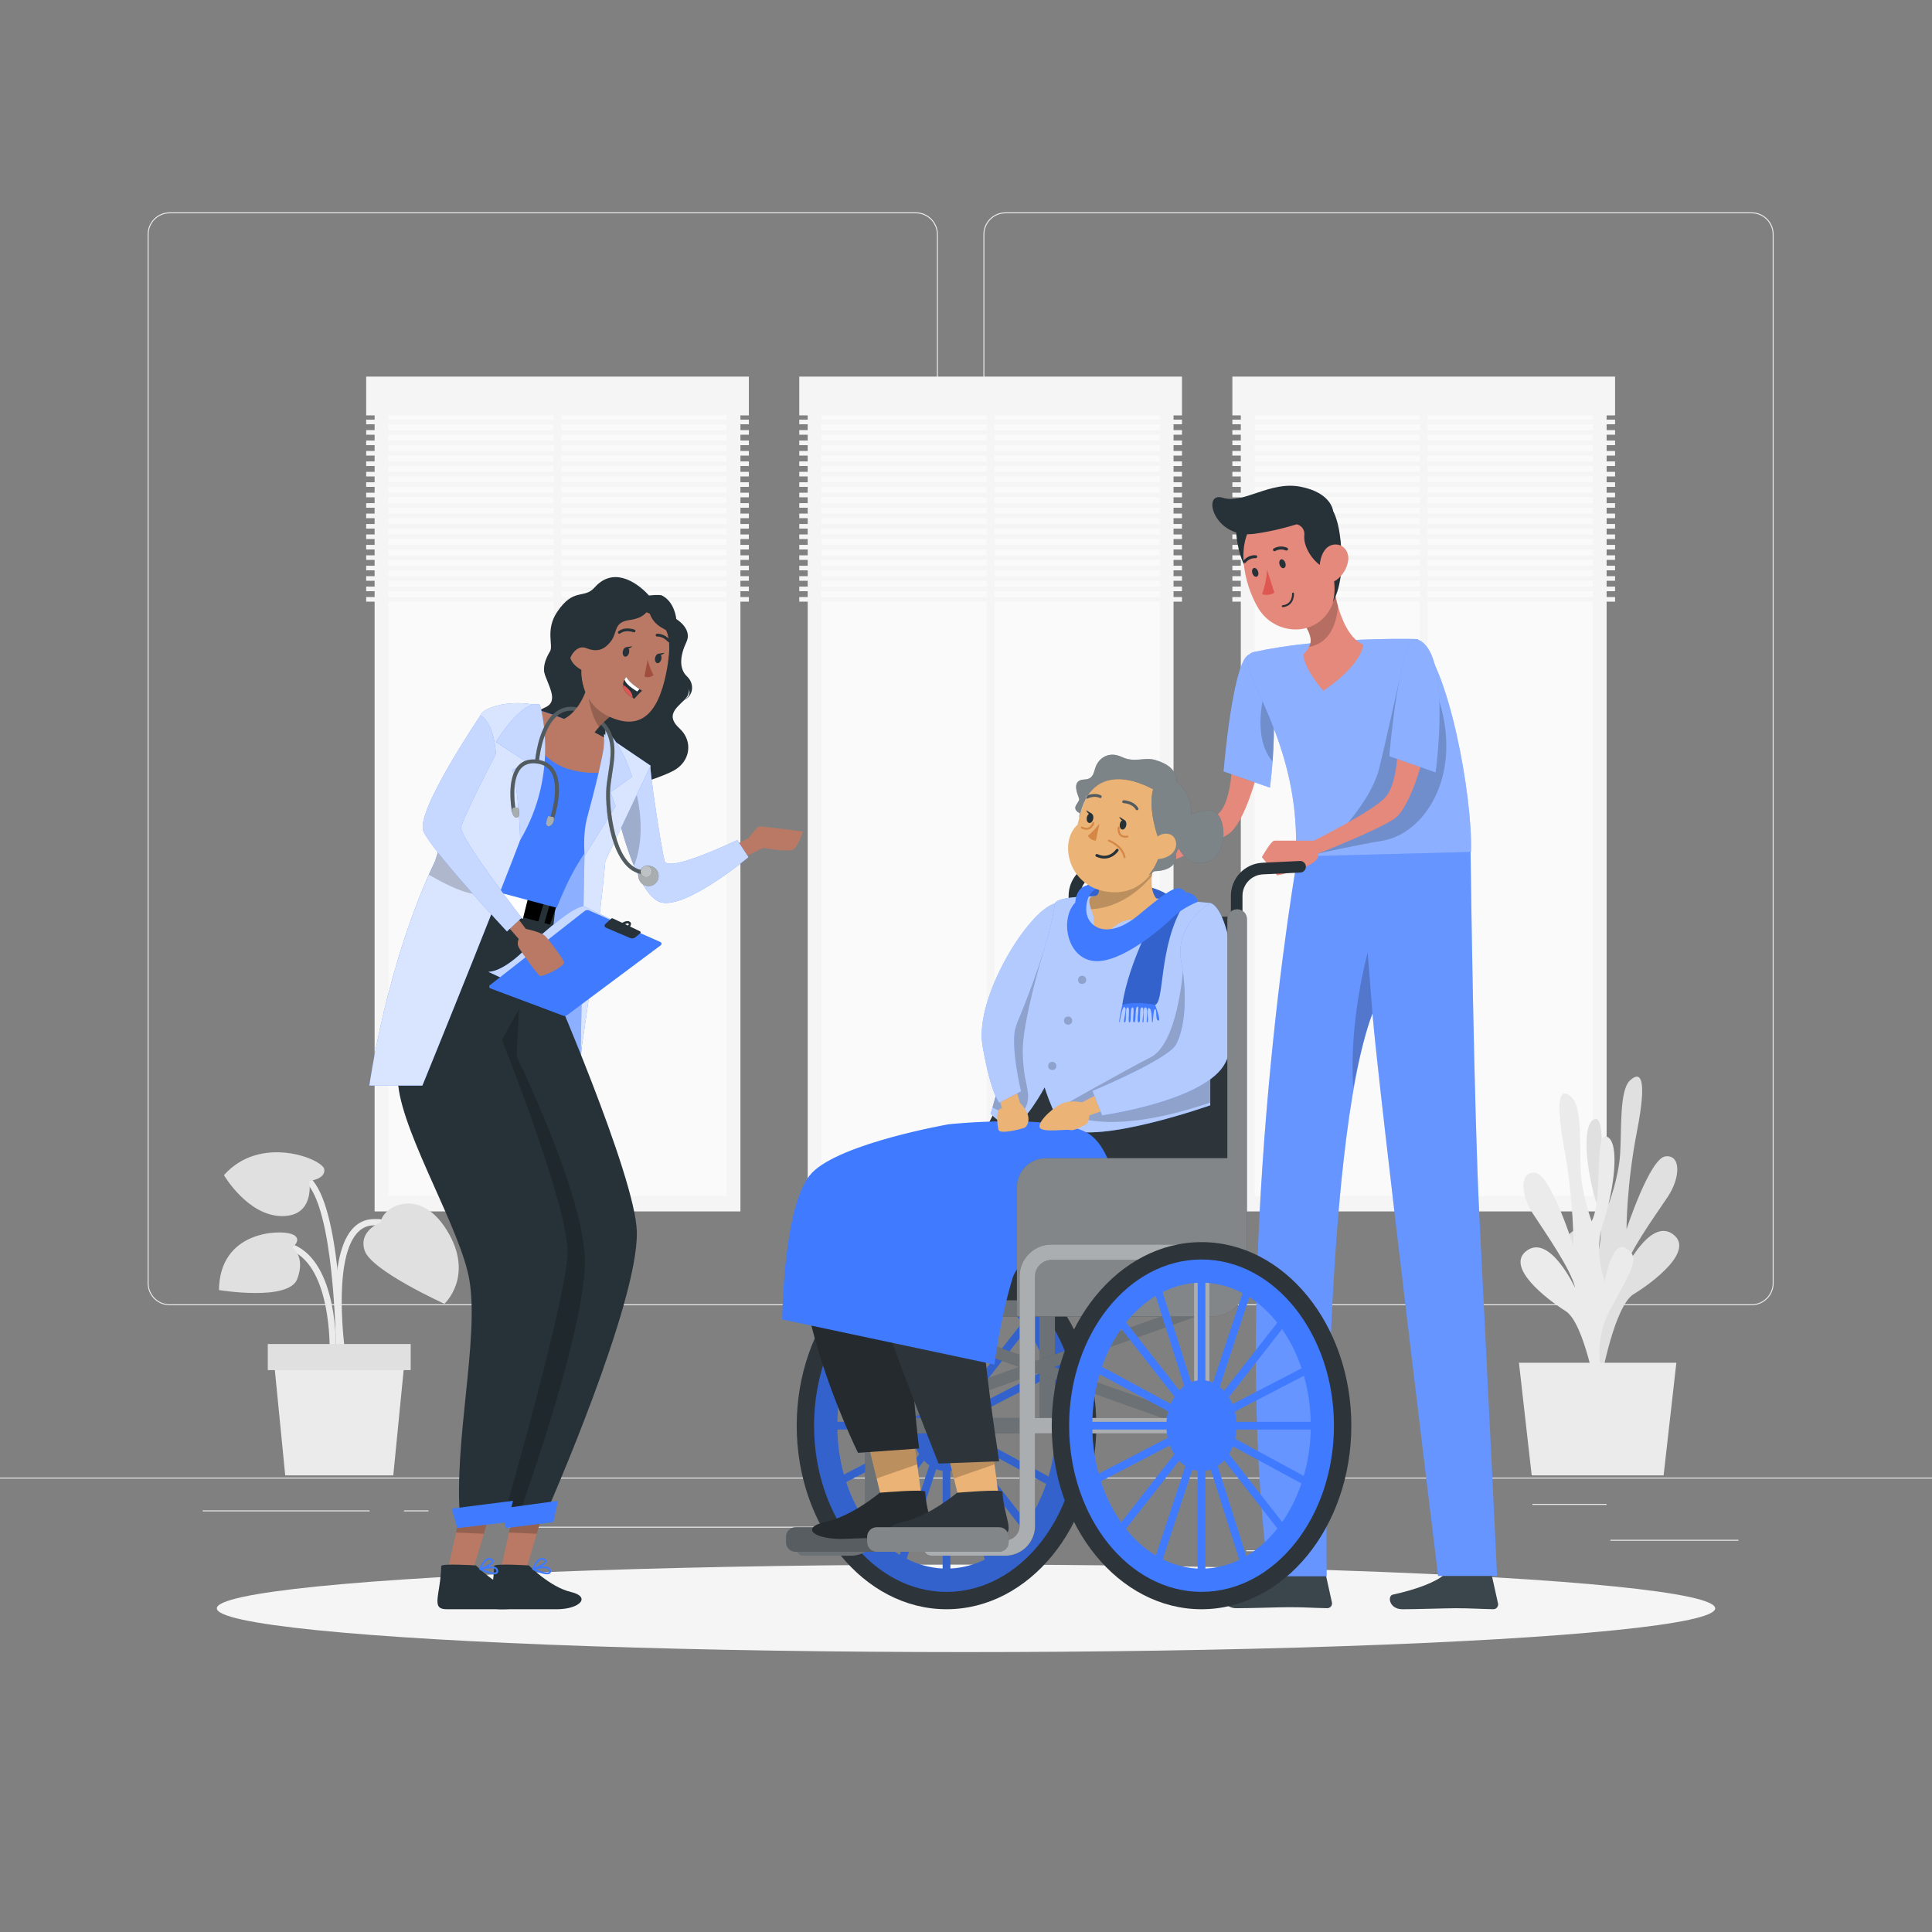 <svg xmlns="http://www.w3.org/2000/svg" xmlns:xlink="http://www.w3.org/1999/xlink" x="0px" y="0px" viewBox="0 0 500 500" style="enable-background:new 0 0 500 500;" xml:space="preserve"><rect x="0" y="0" width="500" height="500" fill="#808080" stroke="none"/><g id="Background_Complete">	<g>		<rect y="382.398" style="fill:#EBEBEB;" width="500" height="0.25"></rect>		<rect x="416.779" y="398.494" style="fill:#EBEBEB;" width="33.122" height="0.25"></rect>		<rect x="322.527" y="401.208" style="fill:#EBEBEB;" width="8.693" height="0.25"></rect>		<rect x="396.586" y="389.208" style="fill:#EBEBEB;" width="19.192" height="0.25"></rect>		<rect x="52.459" y="390.888" style="fill:#EBEBEB;" width="43.193" height="0.25"></rect>		<rect x="104.556" y="390.888" style="fill:#EBEBEB;" width="6.333" height="0.25"></rect>		<rect x="131.471" y="395.111" style="fill:#EBEBEB;" width="93.676" height="0.25"></rect>		<path style="fill:#EBEBEB;" d="M237.014,337.8H43.915c-3.147,0-5.708-2.561-5.708-5.708V60.66c0-3.147,2.561-5.708,5.708-5.708   h193.099c3.146,0,5.707,2.561,5.707,5.708v271.432C242.721,335.239,240.16,337.8,237.014,337.8z M43.915,55.203   c-3.01,0-5.458,2.448-5.458,5.458v271.432c0,3.01,2.448,5.458,5.458,5.458h193.099c3.009,0,5.457-2.448,5.457-5.458V60.66   c0-3.009-2.448-5.458-5.457-5.458H43.915z"></path>		<path style="fill:#EBEBEB;" d="M453.31,337.8H260.212c-3.147,0-5.707-2.561-5.707-5.708V60.66c0-3.147,2.561-5.708,5.707-5.708   H453.31c3.148,0,5.708,2.561,5.708,5.708v271.432C459.019,335.239,456.458,337.8,453.31,337.8z M260.212,55.203   c-3.009,0-5.457,2.448-5.457,5.458v271.432c0,3.01,2.448,5.458,5.457,5.458H453.31c3.01,0,5.458-2.448,5.458-5.458V60.66   c0-3.009-2.448-5.458-5.458-5.458H260.212z"></path>	</g>	<g>		<g>			<g>				<rect x="96.948" y="100.24" style="fill:#F5F5F5;" width="94.673" height="213.274"></rect>									<rect x="41.647" y="163.112" transform="matrix(-1.836970e-16 1 -1 -1.836970e-16 351.161 62.593)" style="fill:#FAFAFA;" width="205.274" height="87.53"></rect>				<rect x="143.278" y="103.213" style="fill:#F5F5F5;" width="2.012" height="208.302"></rect>				<rect x="94.763" y="97.465" style="fill:#F5F5F5;" width="99.043" height="10.037"></rect>				<g>					<rect x="94.763" y="108.613" style="fill:#F5F5F5;" width="99.043" height="1.19"></rect>					<rect x="94.763" y="111.314" style="fill:#F5F5F5;" width="99.043" height="1.189"></rect>					<rect x="94.763" y="114.014" style="fill:#F5F5F5;" width="99.043" height="1.189"></rect>					<rect x="94.763" y="116.714" style="fill:#F5F5F5;" width="99.043" height="1.189"></rect>					<rect x="94.763" y="119.414" style="fill:#F5F5F5;" width="99.043" height="1.189"></rect>					<rect x="94.763" y="122.114" style="fill:#F5F5F5;" width="99.043" height="1.189"></rect>					<rect x="94.763" y="124.814" style="fill:#F5F5F5;" width="99.043" height="1.19"></rect>					<rect x="94.763" y="127.514" style="fill:#F5F5F5;" width="99.043" height="1.19"></rect>					<rect x="94.763" y="130.214" style="fill:#F5F5F5;" width="99.043" height="1.19"></rect>					<rect x="94.763" y="132.914" style="fill:#F5F5F5;" width="99.043" height="1.19"></rect>					<rect x="94.763" y="135.615" style="fill:#F5F5F5;" width="99.043" height="1.19"></rect>					<rect x="94.763" y="138.315" style="fill:#F5F5F5;" width="99.043" height="1.189"></rect>					<rect x="94.763" y="141.015" style="fill:#F5F5F5;" width="99.043" height="1.189"></rect>					<rect x="94.763" y="143.715" style="fill:#F5F5F5;" width="99.043" height="1.189"></rect>					<rect x="94.763" y="146.415" style="fill:#F5F5F5;" width="99.043" height="1.189"></rect>					<rect x="94.763" y="149.115" style="fill:#F5F5F5;" width="99.043" height="1.189"></rect>					<rect x="94.763" y="151.815" style="fill:#F5F5F5;" width="99.043" height="1.19"></rect>					<rect x="94.763" y="154.515" style="fill:#F5F5F5;" width="99.043" height="1.19"></rect>				</g>			</g>			<g>				<rect x="209.034" y="100.24" style="fill:#F5F5F5;" width="94.673" height="213.274"></rect>									<rect x="153.733" y="163.112" transform="matrix(-1.836970e-16 1 -1 -1.836970e-16 463.248 -49.493)" style="fill:#FAFAFA;" width="205.274" height="87.53"></rect>				<rect x="255.364" y="103.213" style="fill:#F5F5F5;" width="2.012" height="208.302"></rect>				<rect x="206.849" y="97.465" style="fill:#F5F5F5;" width="99.043" height="10.037"></rect>				<g>					<rect x="206.849" y="108.613" style="fill:#F5F5F5;" width="99.043" height="1.19"></rect>					<rect x="206.849" y="111.314" style="fill:#F5F5F5;" width="99.043" height="1.189"></rect>					<rect x="206.849" y="114.014" style="fill:#F5F5F5;" width="99.043" height="1.189"></rect>					<rect x="206.849" y="116.714" style="fill:#F5F5F5;" width="99.043" height="1.189"></rect>					<rect x="206.849" y="119.414" style="fill:#F5F5F5;" width="99.043" height="1.189"></rect>					<rect x="206.849" y="122.114" style="fill:#F5F5F5;" width="99.043" height="1.189"></rect>					<rect x="206.849" y="124.814" style="fill:#F5F5F5;" width="99.043" height="1.19"></rect>					<rect x="206.849" y="127.514" style="fill:#F5F5F5;" width="99.043" height="1.19"></rect>					<rect x="206.849" y="130.214" style="fill:#F5F5F5;" width="99.043" height="1.19"></rect>					<rect x="206.849" y="132.914" style="fill:#F5F5F5;" width="99.043" height="1.19"></rect>					<rect x="206.849" y="135.615" style="fill:#F5F5F5;" width="99.043" height="1.19"></rect>					<rect x="206.849" y="138.315" style="fill:#F5F5F5;" width="99.043" height="1.189"></rect>					<rect x="206.849" y="141.015" style="fill:#F5F5F5;" width="99.043" height="1.189"></rect>					<rect x="206.849" y="143.715" style="fill:#F5F5F5;" width="99.043" height="1.189"></rect>					<rect x="206.849" y="146.415" style="fill:#F5F5F5;" width="99.043" height="1.189"></rect>					<rect x="206.849" y="149.115" style="fill:#F5F5F5;" width="99.043" height="1.189"></rect>					<rect x="206.849" y="151.815" style="fill:#F5F5F5;" width="99.043" height="1.19"></rect>					<rect x="206.849" y="154.515" style="fill:#F5F5F5;" width="99.043" height="1.19"></rect>				</g>			</g>			<g>				<rect x="321.12" y="100.24" style="fill:#F5F5F5;" width="94.673" height="213.274"></rect>									<rect x="265.819" y="163.112" transform="matrix(-1.836970e-16 1 -1 -1.836970e-16 575.333 -161.579)" style="fill:#FAFAFA;" width="205.274" height="87.53"></rect>				<rect x="367.45" y="103.213" style="fill:#F5F5F5;" width="2.012" height="208.302"></rect>				<rect x="318.935" y="97.465" style="fill:#F5F5F5;" width="99.043" height="10.037"></rect>				<g>					<rect x="318.935" y="108.613" style="fill:#F5F5F5;" width="99.043" height="1.19"></rect>					<rect x="318.935" y="111.314" style="fill:#F5F5F5;" width="99.043" height="1.189"></rect>					<rect x="318.935" y="114.014" style="fill:#F5F5F5;" width="99.043" height="1.189"></rect>					<rect x="318.935" y="116.714" style="fill:#F5F5F5;" width="99.043" height="1.189"></rect>					<rect x="318.935" y="119.414" style="fill:#F5F5F5;" width="99.043" height="1.189"></rect>					<rect x="318.935" y="122.114" style="fill:#F5F5F5;" width="99.043" height="1.189"></rect>					<rect x="318.935" y="124.814" style="fill:#F5F5F5;" width="99.043" height="1.19"></rect>					<rect x="318.935" y="127.514" style="fill:#F5F5F5;" width="99.043" height="1.19"></rect>					<rect x="318.935" y="130.214" style="fill:#F5F5F5;" width="99.043" height="1.19"></rect>					<rect x="318.935" y="132.914" style="fill:#F5F5F5;" width="99.043" height="1.19"></rect>					<rect x="318.935" y="135.615" style="fill:#F5F5F5;" width="99.043" height="1.19"></rect>					<rect x="318.935" y="138.315" style="fill:#F5F5F5;" width="99.043" height="1.189"></rect>					<rect x="318.935" y="141.015" style="fill:#F5F5F5;" width="99.043" height="1.189"></rect>					<rect x="318.935" y="143.715" style="fill:#F5F5F5;" width="99.043" height="1.189"></rect>					<rect x="318.935" y="146.415" style="fill:#F5F5F5;" width="99.043" height="1.189"></rect>					<rect x="318.935" y="149.115" style="fill:#F5F5F5;" width="99.043" height="1.189"></rect>					<rect x="318.935" y="151.815" style="fill:#F5F5F5;" width="99.043" height="1.19"></rect>					<rect x="318.935" y="154.515" style="fill:#F5F5F5;" width="99.043" height="1.19"></rect>				</g>			</g>		</g>		<g>			<path style="fill:#E0E0E0;" d="M411.849,356.073c0,0,5.064-11.049-0.722-21.94c-5.786-10.892-7.463-13.457-3.775-15.689    c3.688-2.231,5.38,8.713,5.38,8.713s3.109-7.529,0.542-15.409c-2.567-7.88-4.177-20.714-0.671-22.091    c3.506-1.377,0.669,16.011,3.711,21.937c0,0,2.555-6.598,2.975-12.927c0.42-6.329-0.236-16.435,2.532-19.027    c2.768-2.592,4.542-0.799,1.821,13.168c-2.721,13.967-2.701,25.321-2.701,25.321s6.009-18.322,10.042-18.856    c4.033-0.534,4.028,5.399,0.576,10.545c-3.452,5.146-10.109,14.366-11.201,19.109c0,0,6.596-13.788,12.529-9.562    c5.933,4.226-5.164,12.554-10.11,15.563c-4.946,3.009-8.381,21.873-8.381,21.873L411.849,356.073z"></path>			<path style="fill:#EBEBEB;" d="M415.847,360.604c0,0-4.931-11.123,0.985-21.928c5.916-10.805,7.624-13.345,3.962-15.631    c-3.661-2.286-5.484,8.632-5.484,8.632s-3.018-7.575-0.357-15.416c2.661-7.841,4.425-20.65,0.936-22.079    c-3.489-1.429-0.861,15.999-3.974,21.88c0,0-2.476-6.635-2.82-12.97c-0.344-6.335,0.433-16.43-2.304-19.064    c-2.737-2.633-4.532-0.866-1.979,13.14c2.553,14.006,2.397,25.359,2.397,25.359s-5.789-18.409-9.815-19.004    c-4.026-0.594-4.092,5.338-0.702,10.536s9.936,14.515,10.971,19.275c0,0-6.43-13.885-12.413-9.748    c-5.983,4.137,5.013,12.63,9.923,15.712c4.91,3.083,8.118,21.996,8.118,21.996L415.847,360.604z"></path>			<g>				<polygon style="fill:#EBEBEB;" points="393.104,352.675 433.838,352.675 430.542,381.825 396.401,381.825     "></polygon>			</g>		</g>		<g>			<g>				<path style="fill:#EBEBEB;" d="M87.762,350.6c-0.147-0.988-3.524-24.293,3.242-32.339c1.498-1.781,3.388-2.712,5.618-2.767     c13.658-0.32,15.527,10.65,15.544,10.762l-1.611,0.248c-0.062-0.393-1.682-9.677-13.893-9.381     c-1.767,0.043-3.21,0.758-4.41,2.186c-6.299,7.49-2.912,30.815-2.877,31.049L87.762,350.6z"></path>			</g>			<g>				<path style="fill:#EBEBEB;" d="M86.935,349.538l-1.629-0.051c0.007-0.214,0.541-21.472-9.933-25.865     c-10.266-4.3-14.883,4.541-15.075,4.921l-1.456-0.732c0.053-0.106,5.472-10.593,17.161-5.691     C87.509,326.943,86.964,348.618,86.935,349.538z"></path>			</g>			<g>				<path style="fill:#EBEBEB;" d="M86.983,351.208c0-0.339-0.098-33.961-6.653-43.795c-6.294-9.441-16.447-4.996-16.876-4.801     l-0.674-1.484c0.118-0.053,11.835-5.226,18.906,5.382c6.828,10.242,6.926,43.295,6.927,44.697L86.983,351.208z"></path>			</g>			<path style="fill:#E0E0E0;" d="M98.576,316.302c0,0-5.964,2.198-4.191,7.389c1.773,5.19,20.631,13.733,20.631,13.733    s7.898-7.239,0.645-19.012C108.408,306.639,98.737,312.588,98.576,316.302z"></path>			<path style="fill:#E0E0E0;" d="M80.034,305.643c0,0,4.234-0.455,3.893-3.033c-0.341-2.579-16.459-9.216-25.968,1.517    c0,0,6.089,10.459,14.891,10.596C81.652,314.859,80.034,305.643,80.034,305.643z"></path>			<path style="fill:#E0E0E0;" d="M75.688,322.871c0,0,2.922-2.359-0.231-3.511c-3.153-1.152-18.627-0.824-18.788,14.503    c0,0,18.021,2.995,20.252-2.844C79.152,325.181,75.688,322.871,75.688,322.871z"></path>			<polygon style="fill:#EBEBEB;" points="101.78,381.825 73.815,381.825 70.798,351.207 104.797,351.207    "></polygon>			<rect x="69.305" y="347.829" style="fill:#E0E0E0;" width="36.986" height="6.756"></rect>		</g>	</g></g><g id="Background_Simple" style="display:none;">	<g style="display:inline;">		<path style="fill:#407BFF;" d="M104.556,101.625c27.919-59.449,127.059-51.062,165.317-9.255   c38.258,41.806,50.696,68.599,85.208,52.983c34.512-15.616,78.518-11.44,81.043,38.164s-37.913,108.263-102.09,125.615   c-64.177,17.352-64.161,78.759-149.1,66.368c-46.31-6.756-47.365-56.86-40.825-98.301S72.177,170.569,104.556,101.625z"></path>		<path style="opacity:0.9;fill:#FFFFFF;" d="M104.556,101.625c27.919-59.449,127.059-51.062,165.317-9.255   c38.258,41.806,50.696,68.599,85.208,52.983c34.512-15.616,78.518-11.44,81.043,38.164s-37.913,108.263-102.09,125.615   c-64.177,17.352-64.161,78.759-149.1,66.368c-46.31-6.756-47.365-56.86-40.825-98.301S72.177,170.569,104.556,101.625z"></path>	</g></g><g id="Shadow_1_">	<ellipse id="_x3C_Path_x3E__359_" style="fill:#F5F5F5;" cx="250" cy="416.238" rx="193.889" ry="11.323"></ellipse></g><g id="Character_3">	<g id="_x3C_Group_x3E__67_">		<g>			<path style="fill:#E4897B;" d="M318.895,196.722c0,0,0,9.579-3.033,13.295c-3.033,3.716-18.725,11.478-18.725,11.478    s-9.354-0.018-10.216,0c-0.861,0.018-3.247,4.268-3.247,4.268l3.968,4.718c0,0,11.609-2.254,10.552-5.62    c0,0,15.426-6.043,19.778-9.047c4.352-3.004,7.648-16.566,7.648-16.566L318.895,196.722z"></path>			<path style="fill:#407BFF;" d="M323.956,169.412c-4.659-1.697-7.303,30.236-7.303,30.236l12,4.196    C328.653,203.843,332.973,172.695,323.956,169.412z"></path>			<path style="opacity:0.4;fill:#FFFFFF;enable-background:new    ;" d="M329.335,197.08c-0.3,3.98-0.68,6.76-0.68,6.76l-12-4.19    c0,0,2.64-31.94,7.3-30.24c3.14,1.15,4.66,5.67,5.31,11.08c0,0,0,0,0,0.01C329.935,185.98,329.695,192.38,329.335,197.08z"></path>			<path style="opacity:0.2;enable-background:new    ;" d="M329.335,197.08c-5.57-6.55-2-18.13-2-18.13    c0.63,0.32,1.28,0.85,1.93,1.54c0,0,0,0,0,0.01C329.935,185.98,329.695,192.38,329.335,197.08z"></path>		</g>		<path style="fill:#263238;" d="M375.19,406.971h10.135c0.342,0.002,0.637,0.24,0.711,0.573l1.645,7.429   c0.141,0.665-0.284,1.318-0.95,1.459c-0.089,0.019-0.18,0.028-0.271,0.027c-3.279-0.053-5.667-0.255-9.785-0.255   c-2.536,0-10.188,0.265-13.691,0.265c-3.502,0-3.959-3.46-2.526-3.778c6.431-1.401,11.271-3.343,13.33-5.19   C374.171,407.152,374.672,406.961,375.19,406.971z"></path>		<path style="fill:#263238;" d="M332.208,406.706h10.135c0.342,0.002,0.637,0.24,0.711,0.573l1.645,7.429   c0.141,0.665-0.284,1.318-0.95,1.459c-0.089,0.019-0.18,0.028-0.271,0.027c-3.279-0.053-5.667-0.255-9.785-0.255   c-2.536,0-10.188,0.265-13.691,0.265c-3.502,0-3.959-3.46-2.526-3.778c6.431-1.401,11.271-3.343,13.33-5.19   C331.189,406.886,331.69,406.696,332.208,406.706z"></path>		<path style="opacity:0.1;fill:#FFFFFF;" d="M375.19,406.971h10.135c0.342,0.002,0.637,0.24,0.711,0.573l1.645,7.429   c0.141,0.665-0.284,1.318-0.95,1.459c-0.089,0.019-0.18,0.028-0.271,0.027c-3.279-0.053-5.667-0.255-9.785-0.255   c-2.536,0-10.188,0.265-13.691,0.265c-3.502,0-3.959-3.46-2.526-3.778c6.431-1.401,11.271-3.343,13.33-5.19   C374.171,407.152,374.672,406.961,375.19,406.971z"></path>		<path style="opacity:0.1;fill:#FFFFFF;" d="M332.208,406.706h10.135c0.342,0.002,0.637,0.24,0.711,0.573l1.645,7.429   c0.141,0.665-0.284,1.318-0.95,1.459c-0.089,0.019-0.18,0.028-0.271,0.027c-3.279-0.053-5.667-0.255-9.785-0.255   c-2.536,0-10.188,0.265-13.691,0.265c-3.502,0-3.959-3.46-2.526-3.778c6.431-1.401,11.271-3.343,13.33-5.19   C331.189,406.886,331.69,406.696,332.208,406.706z"></path>		<path style="fill:#407BFF;" d="M380.565,219.094h-44.281c-4.211,22.991-17.389,116.35-7.934,188.84h14.991   c0,0-1.388-110.094,11.848-145.671c1.522,19.04,16.998,145.596,16.998,145.596h15.261c0,0-2.279-47.608-4.563-92.578   C381.446,286.966,380.626,224.908,380.565,219.094z"></path>		<path style="opacity:0.2;fill:#FFFFFF;enable-background:new    ;" d="M380.565,219.094h-44.281   c-4.211,22.991-17.389,116.35-7.934,188.84h14.991c0,0-1.388-110.094,11.848-145.671c1.522,19.04,16.998,145.596,16.998,145.596   h15.261c0,0-2.279-47.608-4.563-92.578C381.446,286.966,380.626,224.908,380.565,219.094z"></path>		<path style="opacity:0.2;enable-background:new    ;" d="M355.185,262.268c-1.953,5.243-3.577,11.791-4.946,19.156   c-1.238-16.943,3.715-34.913,3.715-34.913L355.185,262.268z"></path>		<g>			<path style="fill:#407BFF;" d="M380.691,220.481l-45.348,1.185c1.256-25.966-10.98-42.406-12.566-50.384    c-0.229-1.151,0.496-2.282,1.643-2.531c2.247-0.488,4.562-0.911,6.901-1.27c11.75-1.82,24.13-2.15,31.84-2.14    c4.72,0.01,3.68,0.14,3.68,0.14C374.835,171.758,381.151,206.101,380.691,220.481z"></path>			<path style="opacity:0.4;fill:#FFFFFF;enable-background:new    ;" d="M380.691,220.481l-45.348,1.185    c1.256-25.966-10.98-42.406-12.566-50.384c-0.229-1.151,0.496-2.282,1.643-2.531c2.247-0.488,4.562-0.911,6.901-1.27    c11.75-1.82,24.13-2.15,31.84-2.14c4.72,0.01,3.68,0.14,3.68,0.14C374.835,171.758,381.151,206.101,380.691,220.481z"></path>		</g>		<g>			<path style="fill:#E4897B;" d="M352.83,166.86c-0.97,5.95-10.37,11.91-10.37,11.91s-4.81-5.31-5.2-9.36c0,0,0.92-0.86,1.5-1.99    c0.28-0.55,0.48-1.16,0.45-1.76c-0.05-1.07-0.49-2.17-1.11-3.26c-0.31-0.57-0.69-1.13-1.09-1.68l6.53-8.1l1.5-1.87    c0.07,0.56,0.16,1.18,0.27,1.83c0.23,1.33,0.54,2.81,0.96,4.31C347.45,161.06,349.48,165.36,352.83,166.86z"></path>			<path style="opacity:0.2;enable-background:new    ;" d="M346.27,156.89c-0.33,4.01-1.83,9.53-7.51,10.53    c0.28-0.55,0.48-1.16,0.45-1.76c-0.05-1.07-0.49-2.17-1.11-3.26c-0.31-0.57-0.69-1.13-1.09-1.68l6.53-8.1    c0.57-0.03,1.17-0.04,1.77-0.04C345.54,153.91,345.85,155.39,346.27,156.89z"></path>		</g>		<g>			<path style="fill:#263238;" d="M319.852,136.07c0,0-0.153,11.301,6.31,14.746c6.463,3.445,3.616-17.159,3.616-17.159    L319.852,136.07z"></path>			<path style="fill:#E4897B;" d="M325.653,157.432c0.21,0.347,0.436,0.679,0.679,0.995c0.869,1.161,1.937,2.101,3.109,2.816    c1.238,0.769,2.599,1.265,3.992,1.504c2.536,0.432,5.172-0.014,7.368-1.417c1.455-0.93,2.724-2.275,3.63-4.07    c2.641-5.136,1.116-9.621-0.853-17.408c-0.401-1.684-1.176-3.255-2.294-4.565c-3.905-4.65-10.84-5.24-15.471-1.341    C319.278,139.367,321.827,151.07,325.653,157.432z"></path>			<path style="fill:#263238;" d="M332.635,145.669c0.239,0.604,0.031,1.23-0.383,1.36c-0.414,0.13-0.897-0.278-1.097-0.897    c-0.201-0.619-0.022-1.234,0.383-1.36C331.943,144.645,332.431,145.039,332.635,145.669z"></path>			<path style="fill:#263238;" d="M325.587,147.899c0.239,0.604,0.022,1.233-0.383,1.36c-0.405,0.127-0.897-0.278-1.098-0.897    c-0.2-0.619-0.022-1.233,0.383-1.36C324.894,146.875,325.398,147.308,325.587,147.899z"></path>			<path style="fill:#DE5753;" d="M327.924,147.497c-0.139,2.142-0.573,4.254-1.291,6.277c1.063,0.346,2.225,0.203,3.173-0.389    L327.924,147.497z"></path>			<path style="fill:#263238;" d="M322.021,145.714c0.141,0.028,0.286-0.02,0.381-0.128c0.616-0.757,1.554-1.18,2.529-1.139    c0.209,0.028,0.401-0.119,0.428-0.328c0.027-0.209-0.12-0.401-0.329-0.428c0,0-0.001,0-0.002,0    c-1.232-0.083-2.427,0.437-3.207,1.395c-0.142,0.156-0.13,0.398,0.026,0.539c0.002,0.002,0.005,0.004,0.007,0.006    C321.906,145.667,321.962,145.695,322.021,145.714z"></path>			<path style="fill:#263238;" d="M333.138,142.409c0.073-0.026,0.136-0.074,0.181-0.137c0.085-0.193-0.002-0.418-0.195-0.503    c-0.003-0.001-0.005-0.002-0.008-0.003c-1.13-0.508-2.436-0.435-3.502,0.196c-0.175,0.118-0.221,0.355-0.103,0.53l0,0.001    c0.122,0.17,0.355,0.215,0.531,0.103l0,0c0.856-0.474,1.885-0.515,2.776-0.112C332.931,142.506,333.047,142.479,333.138,142.409z    "></path>			<path style="fill:#263238;" d="M334.939,132.076l0.488,3.533c1.281,0.301,2.293,1.388,2.132,2.873    c-0.343,3.171,2.472,7.203,5.152,8.399c0,0-0.262-1.265,0.869-1.248c1.131,0.017,2.559,6.588,1.327,10.229    c0,0,2.363-3.624,2.311-10.905c-0.048-6.734-1.237-12.042-3.179-14.138L334.939,132.076z"></path>			<path style="fill:#E4897B;" d="M348.911,145.07c-0.301,2.001-1.384,3.801-3.01,5.005c-2.165,1.579-4.183-0.134-4.371-2.667    c-0.146-2.253,0.77-5.856,3.333-6.41C347.426,140.444,349.25,142.609,348.911,145.07z"></path>			<path style="fill:none;stroke:#263238;stroke-width:0.5;stroke-linecap:round;stroke-linejoin:round;stroke-miterlimit:10;" d="    M334.638,153.611c0,0,0.19,2.982-2.663,3.273"></path>			<path style="fill:#263238;" d="M345.001,132.236c0,0-0.393-4.704-8.405-6.269c-8.012-1.565-14.637,4.565-20.173,2.85    s-2.295,10.712,8.155,9.336C335.027,136.776,345.001,132.236,345.001,132.236z"></path>		</g>		<path style="opacity:0.2;enable-background:new    ;" d="M362.104,176.181c0,0-3.819,17.334-5.17,22.676   c-2.736,10.813-15.855,22.073-15.855,22.073s8.184-1.909,16.778-3.366c10.648-1.805,20.629-16.486,14.666-35.992L362.104,176.181z   "></path>		<g>			<path style="fill:#E4897B;" d="M361.78,192.791c0,0,0,9.58-3.033,13.295c-3.033,3.716-18.725,11.478-18.725,11.478    s-9.354-0.018-10.216,0c-0.861,0.018-3.247,4.268-3.247,4.268l3.968,4.717c0,0,11.609-2.254,10.552-5.62    c0,0,15.426-6.043,19.778-9.047c4.352-3.004,7.648-16.566,7.648-16.566L361.78,192.791z"></path>			<path style="fill:#407BFF;" d="M366.841,165.481c-4.66-1.697-7.303,30.236-7.303,30.236l12,4.196    C371.539,199.913,375.858,168.765,366.841,165.481z"></path>			<path style="opacity:0.4;fill:#FFFFFF;enable-background:new    ;" d="M366.841,165.481c-4.66-1.697-7.303,30.236-7.303,30.236    l12,4.196C371.539,199.913,375.858,168.765,366.841,165.481z"></path>		</g>	</g></g><g id="Character_2">	<g>		<g>			<g>				<g>					<path style="fill:#2E353A;" d="M244.956,416.47c-21.376,0-38.768-21.311-38.768-47.506c0-26.194,17.391-47.506,38.768-47.506      c21.377,0,38.768,21.311,38.768,47.506C283.724,395.158,266.332,416.47,244.956,416.47z M244.956,326.458      c-18.62,0-33.768,19.068-33.768,42.506s15.148,42.506,33.768,42.506c18.62,0,33.768-19.068,33.768-42.506      S263.575,326.458,244.956,326.458z"></path>				</g>				<g>					<path style="fill:none;" d="M236.245,372.358c-0.179-0.768-0.295-1.569-0.349-2.394h-19.188      c0.083,4.084,0.666,8.008,1.686,11.661L236.245,372.358z"></path>					<path style="fill:none;" d="M237.892,376.377c-0.402-0.64-0.748-1.339-1.04-2.079l-17.864,9.273      c1.267,3.846,3.018,7.357,5.153,10.4L237.892,376.377z"></path>					<path style="fill:none;" d="M243.956,405.936v-25.278c-0.573-0.081-1.129-0.229-1.665-0.441l-7.661,23.185      C237.536,404.901,240.675,405.786,243.956,405.936z"></path>					<path style="fill:none;" d="M235.896,367.964c0.058-0.883,0.186-1.739,0.385-2.555l-17.742-9.597      c-1.106,3.793-1.745,7.883-1.832,12.152H235.896z"></path>					<path style="fill:none;" d="M265.771,343.957l-13.752,17.594c0.402,0.64,0.748,1.338,1.04,2.079l17.865-9.274      C269.656,350.51,267.906,347,265.771,343.957z"></path>					<path style="fill:none;" d="M219.156,353.871l17.754,9.603c0.28-0.684,0.608-1.328,0.982-1.924l-13.752-17.594      C222.096,346.871,220.408,350.216,219.156,353.871z"></path>					<path style="fill:none;" d="M247.489,380.261c-0.495,0.186-1.007,0.323-1.533,0.397v25.278      c3.134-0.144,6.139-0.954,8.935-2.333L247.489,380.261z"></path>					<path style="fill:none;" d="M245.956,331.991v25.278c0.573,0.081,1.129,0.229,1.665,0.441l7.661-23.184      C252.374,333.027,249.236,332.142,245.956,331.991z"></path>					<path style="fill:none;" d="M242.422,357.666c0.495-0.186,1.007-0.323,1.533-0.397v-25.278      c-3.134,0.144-6.139,0.954-8.935,2.333L242.422,357.666z"></path>					<path style="fill:none;" d="M239.146,359.907c0.457-0.491,0.951-0.926,1.477-1.295l-7.391-23.308      c-2.915,1.747-5.564,4.122-7.848,6.996L239.146,359.907z"></path>					<path style="fill:none;" d="M270.756,384.057l-17.754-9.604c-0.28,0.684-0.608,1.328-0.982,1.924l13.752,17.594      C267.815,391.057,269.503,387.712,270.756,384.057z"></path>					<path style="fill:none;" d="M240.511,379.228c-0.483-0.351-0.941-0.753-1.364-1.207l-13.762,17.608      c2.185,2.75,4.702,5.048,7.47,6.772L240.511,379.228z"></path>					<path style="fill:none;" d="M250.765,378.021c-0.457,0.491-0.951,0.926-1.477,1.295l7.391,23.308      c2.915-1.747,5.564-4.122,7.848-6.996L250.765,378.021z"></path>					<path style="fill:none;" d="M249.4,358.7c0.483,0.351,0.941,0.753,1.364,1.207l13.762-17.607      c-2.185-2.75-4.703-5.048-7.47-6.772L249.4,358.7z"></path>					<path style="fill:none;" d="M254.016,369.964c-0.058,0.883-0.186,1.739-0.386,2.555l17.742,9.597      c1.106-3.793,1.745-7.883,1.832-12.152H254.016z"></path>					<path style="fill:none;" d="M253.666,365.569c0.179,0.768,0.295,1.57,0.349,2.395h19.189      c-0.083-4.084-0.667-8.008-1.686-11.662L253.666,365.569z"></path>					<path style="fill:#407BFF;" d="M244.956,325.958c-18.895,0-34.268,19.292-34.268,43.006c0,23.714,15.372,43.006,34.268,43.006      c18.896,0,34.268-19.292,34.268-43.006C279.224,345.25,263.851,325.958,244.956,325.958z M252.019,361.551l13.752-17.594      c2.135,3.043,3.885,6.554,5.153,10.4l-17.865,9.274C252.767,362.889,252.421,362.191,252.019,361.551z M245.956,357.269      v-25.278c3.281,0.15,6.419,1.036,9.326,2.535l-7.661,23.184C247.085,357.498,246.528,357.35,245.956,357.269z M243.956,357.269      c-0.526,0.075-1.038,0.212-1.533,0.397l-7.402-23.342c2.796-1.379,5.801-2.189,8.935-2.333V357.269z M236.91,363.475      l-17.754-9.603c1.253-3.655,2.94-7.001,4.985-9.914l13.752,17.594C237.518,362.147,237.189,362.791,236.91,363.475z       M236.281,365.409c-0.2,0.816-0.328,1.672-0.385,2.555h-19.188c0.087-4.269,0.726-8.358,1.832-12.152L236.281,365.409z       M235.896,369.964c0.054,0.825,0.17,1.626,0.349,2.394l-17.852,9.267c-1.019-3.654-1.602-7.577-1.686-11.661H235.896z       M236.852,374.297c0.292,0.741,0.638,1.44,1.04,2.079l-13.752,17.594c-2.135-3.043-3.886-6.554-5.153-10.4L236.852,374.297z       M243.956,380.658v25.278c-3.281-0.15-6.419-1.036-9.326-2.534l7.661-23.185C242.826,380.429,243.383,380.577,243.956,380.658z       M245.956,380.659c0.526-0.074,1.038-0.212,1.533-0.397l7.402,23.342c-2.796,1.379-5.801,2.189-8.935,2.333V380.659z       M253.001,374.453l17.754,9.604c-1.253,3.655-2.941,7-4.985,9.914l-13.752-17.594      C252.393,375.781,252.722,375.137,253.001,374.453z M253.63,372.519c0.2-0.816,0.328-1.672,0.386-2.555h19.189      c-0.087,4.269-0.726,8.358-1.832,12.152L253.63,372.519z M254.016,367.964c-0.054-0.826-0.171-1.627-0.349-2.395l17.852-9.267      c1.02,3.654,1.603,7.578,1.686,11.662H254.016z M264.527,342.3l-13.762,17.607c-0.423-0.455-0.881-0.857-1.364-1.207      l7.656-23.172C259.824,337.251,262.341,339.55,264.527,342.3z M233.233,335.304l7.391,23.308      c-0.526,0.369-1.02,0.804-1.477,1.295L225.385,342.3C227.668,339.426,230.317,337.051,233.233,335.304z M225.385,395.628      l13.762-17.608c0.423,0.455,0.881,0.857,1.364,1.207l-7.656,23.172C230.087,400.677,227.57,398.378,225.385,395.628z       M256.678,402.624l-7.391-23.308c0.526-0.369,1.02-0.804,1.477-1.295l13.762,17.608      C262.243,398.502,259.594,400.877,256.678,402.624z"></path>				</g>				<g style="opacity:0.2;enable-background:new    ;">					<path d="M244.956,325.958c-18.895,0-34.268,19.292-34.268,43.006c0,23.714,15.372,43.006,34.268,43.006      c18.896,0,34.268-19.292,34.268-43.006C279.224,345.25,263.851,325.958,244.956,325.958z M252.019,361.551l13.752-17.594      c2.135,3.043,3.885,6.554,5.153,10.4l-17.865,9.274C252.767,362.889,252.421,362.191,252.019,361.551z M245.956,357.269      v-25.278c3.281,0.15,6.419,1.036,9.326,2.535l-7.661,23.184C247.085,357.498,246.528,357.35,245.956,357.269z M243.956,357.269      c-0.526,0.075-1.038,0.212-1.533,0.397l-7.402-23.342c2.796-1.379,5.801-2.189,8.935-2.333V357.269z M236.91,363.475      l-17.754-9.603c1.253-3.655,2.94-7.001,4.985-9.914l13.752,17.594C237.518,362.147,237.189,362.791,236.91,363.475z       M236.281,365.409c-0.2,0.816-0.328,1.672-0.385,2.555h-19.188c0.087-4.269,0.726-8.358,1.832-12.152L236.281,365.409z       M235.896,369.964c0.054,0.825,0.17,1.626,0.349,2.394l-17.852,9.267c-1.019-3.654-1.602-7.577-1.686-11.661H235.896z       M236.852,374.297c0.292,0.741,0.638,1.44,1.04,2.079l-13.752,17.594c-2.135-3.043-3.886-6.554-5.153-10.4L236.852,374.297z       M243.956,380.658v25.278c-3.281-0.15-6.419-1.036-9.326-2.534l7.661-23.185C242.826,380.429,243.383,380.577,243.956,380.658z       M245.956,380.659c0.526-0.074,1.038-0.212,1.533-0.397l7.402,23.342c-2.796,1.379-5.801,2.189-8.935,2.333V380.659z       M253.001,374.453l17.754,9.604c-1.253,3.655-2.941,7-4.985,9.914l-13.752-17.594      C252.393,375.781,252.722,375.137,253.001,374.453z M253.63,372.519c0.2-0.816,0.328-1.672,0.386-2.555h19.189      c-0.087,4.269-0.726,8.358-1.832,12.152L253.63,372.519z M254.016,367.964c-0.054-0.826-0.171-1.627-0.349-2.395l17.852-9.267      c1.02,3.654,1.603,7.578,1.686,11.662H254.016z M264.527,342.3l-13.762,17.607c-0.423-0.455-0.881-0.857-1.364-1.207      l7.656-23.172C259.824,337.251,262.341,339.55,264.527,342.3z M233.233,335.304l7.391,23.308      c-0.526,0.369-1.02,0.804-1.477,1.295L225.385,342.3C227.668,339.426,230.317,337.051,233.233,335.304z M225.385,395.628      l13.762-17.608c0.423,0.455,0.881,0.857,1.364,1.207l-7.656,23.172C230.087,400.677,227.57,398.378,225.385,395.628z       M256.678,402.624l-7.391-23.308c0.526-0.369,1.02-0.804,1.477-1.295l13.762,17.608      C262.243,398.502,259.594,400.877,256.678,402.624z"></path>				</g>			</g>			<g>				<path style="fill:#2E353A;" d="M271.016,322.082h-38.886c-4.556,0-8.262,3.706-8.262,8.262v38.62v25.954     c0,2.039-1.659,3.697-3.698,3.697h-12.133c-1.105,0-2,0.896-2,2s0.895,2,2,2h12.133c4.245,0,7.698-3.453,7.698-7.697v-23.954     h43.148c1.104,0,2-0.896,2-2v-44.882C273.016,322.978,272.12,322.082,271.016,322.082z M269.016,366.964h-41.148v-36.62     c0-2.35,1.912-4.262,4.262-4.262h36.886V366.964z"></path>				<path style="opacity:0.3;fill:#FFFFFF;" d="M271.016,322.082h-38.886c-4.556,0-8.262,3.706-8.262,8.262v38.62v25.954     c0,2.039-1.659,3.697-3.698,3.697h-12.133c-1.105,0-2,0.896-2,2s0.895,2,2,2h12.133c4.245,0,7.698-3.453,7.698-7.697v-23.954     h43.148c1.104,0,2-0.896,2-2v-44.882C273.016,322.978,272.12,322.082,271.016,322.082z M269.016,366.964h-41.148v-36.62     c0-2.35,1.912-4.262,4.262-4.262h36.886V366.964z"></path>				<g>					<path style="fill:#2E353A;" d="M275.634,235.32v64.416h-46.941c-4.151,0-7.517,3.365-7.517,7.516v33.423h50.441      c5.023,0,9.094-4.072,9.094-9.094v-24.724v-7.121V235.32H275.634z"></path>					<path style="opacity:0.3;fill:#FFFFFF;" d="M275.634,235.32v64.416h-46.941c-4.151,0-7.517,3.365-7.517,7.516v33.423h50.441      c5.023,0,9.094-4.072,9.094-9.094v-24.724v-7.121V235.32H275.634z"></path>				</g>				<path style="fill:#2E353A;" d="M304.123,323.958h-76.319c-4.192,0-7.59,3.398-7.59,7.59v7.047h83.909V323.958z"></path>				<g>					<path style="fill:#2E353A;" d="M311.654,336.514h-91.574c-1.149,0-2.081,0.931-2.081,2.081l0,0      c0,1.149,0.932,2.081,2.081,2.081h91.574c1.102,0,2.013-0.859,2.077-1.959l0,0      C313.801,337.522,312.851,336.514,311.654,336.514z"></path>					<path style="opacity:0.3;fill:#FFFFFF;" d="M311.654,336.514h-91.574c-1.149,0-2.081,0.931-2.081,2.081l0,0      c0,1.149,0.932,2.081,2.081,2.081h91.574c1.102,0,2.013-0.859,2.077-1.959l0,0      C313.801,337.522,312.851,336.514,311.654,336.514z"></path>				</g>				<path style="fill:#2E353A;" d="M306.853,336.514h-29.435v-99.287h42.637v86.085     C320.055,330.604,314.144,336.514,306.853,336.514z"></path>				<path style="fill:#2E353A;" d="M230.553,401.604h-24.652c-1.372,0-2.484-1.112-2.484-2.484v-1.395     c0-1.372,1.112-2.484,2.484-2.484h24.652c1.372,0,2.484,1.112,2.484,2.484v1.395     C233.037,400.492,231.925,401.604,230.553,401.604z"></path>				<path style="opacity:0.2;fill:#FFFFFF;" d="M230.553,401.604h-24.652c-1.372,0-2.484-1.112-2.484-2.484v-1.395     c0-1.372,1.112-2.484,2.484-2.484h24.652c1.372,0,2.484,1.112,2.484,2.484v1.395     C233.037,400.492,231.925,401.604,230.553,401.604z"></path>				<path style="fill:#2E353A;" d="M311.458,367.551l-38.707-13.772l38.707-13.771c0.78-0.277,1.188-1.136,0.91-1.916     c-0.277-0.781-1.136-1.19-1.916-0.91l-42.176,15.006l-42.176-15.006c-0.782-0.281-1.639,0.129-1.916,0.91     c-0.278,0.78,0.13,1.639,0.91,1.916l38.707,13.771l-38.707,13.772c-0.78,0.277-1.188,1.136-0.91,1.916     c0.218,0.614,0.796,0.997,1.413,0.997c0.167,0,0.337-0.027,0.503-0.087l42.176-15.006l42.176,15.006     c0.167,0.059,0.336,0.087,0.503,0.087c0.617,0,1.195-0.383,1.413-0.997C312.647,368.686,312.239,367.828,311.458,367.551z"></path>				<path style="opacity:0.3;fill:#FFFFFF;" d="M311.458,367.551l-38.707-13.772l38.707-13.771c0.78-0.277,1.188-1.136,0.91-1.916     c-0.277-0.781-1.136-1.19-1.916-0.91l-42.176,15.006l-42.176-15.006c-0.782-0.281-1.639,0.129-1.916,0.91     c-0.278,0.78,0.13,1.639,0.91,1.916l38.707,13.771l-38.707,13.772c-0.78,0.277-1.188,1.136-0.91,1.916     c0.218,0.614,0.796,0.997,1.413,0.997c0.167,0,0.337-0.027,0.503-0.087l42.176-15.006l42.176,15.006     c0.167,0.059,0.336,0.087,0.503,0.087c0.617,0,1.195-0.383,1.413-0.997C312.647,368.686,312.239,367.828,311.458,367.551z"></path>			</g>			<g>				<path style="fill:#263238;" d="M278.055,244.832c-0.829,0-1.5-0.672-1.5-1.5V231.84c0-4.576,3.581-8.334,8.152-8.555     l9.681-0.467c0.833-0.051,1.531,0.599,1.57,1.426c0.04,0.827-0.598,1.53-1.426,1.57l-9.681,0.467     c-2.97,0.144-5.297,2.585-5.297,5.559v11.492C279.555,244.16,278.883,244.832,278.055,244.832z"></path>			</g>		</g>		<g>			<g>				<polygon style="fill:#EBB376;" points="228.986,391.281 238.596,388.269 237.36,378.788 236.205,370.094 224.404,372.421      226.823,382.408     "></polygon>				<polygon style="opacity:0.2;enable-background:new    ;" points="226.886,382.607 237.415,378.964 236.231,370.182      224.417,372.465     "></polygon>			</g>			<path style="fill:#2E353A;" d="M239.419,386.066c-0.049-0.745-11.736,0.258-11.736,0.258s-6.998,5.988-13.949,7.525    c-6.951,1.538-2.923,4.681,4.897,4.402c7.82-0.279,13.788-0.493,19.345-0.692C243.532,397.359,239.927,393.783,239.419,386.066z"></path>			<path style="fill:#2E353A;" d="M210.733,306.901c6.981-12.005,44.162-14.266,68.785-15.955l8.399,21.694    c0,0-36.751-2.035-47.354,9.935c-8.436,9.524-2.694,52.286-2.694,52.286l-15.81,1.123    C222.058,375.984,198.357,328.183,210.733,306.901z"></path>			<path style="opacity:0.2;enable-background:new    ;" d="M210.733,306.901c6.981-12.005,44.162-14.266,68.785-15.955    l8.399,21.694c0,0-36.751-2.035-47.354,9.935c-8.436,9.524-2.694,52.286-2.694,52.286l-15.81,1.123    C222.058,375.984,198.357,328.183,210.733,306.901z"></path>			<g>				<polygon style="fill:#EBB376;" points="248.986,391.281 258.596,388.269 257.36,378.788 256.205,370.094 244.404,372.421      246.823,382.408     "></polygon>				<polygon style="opacity:0.2;enable-background:new    ;" points="246.886,382.607 257.415,378.964 256.231,370.182      244.417,372.465     "></polygon>			</g>			<g>				<path style="fill:#407BFF;" d="M281.117,229.216c4.992-2.398,18.302-0.316,21.509,2.73c3.206,3.045-9.89,12.01-16.912,10.724     C278.692,241.385,277.213,231.092,281.117,229.216z"></path>				<path style="opacity:0.2;enable-background:new    ;" d="M281.117,229.216c4.992-2.398,18.302-0.316,21.509,2.73     c3.206,3.045-9.89,12.01-16.912,10.724C278.692,241.385,277.213,231.092,281.117,229.216z"></path>			</g>			<path style="fill:#2E353A;" d="M255.847,290.742c0,0,8.711-16.846,9.162-18.157c2.317-6.775,44.44-0.662,44.44-0.662    s11.614,35.284-2.847,45.415c-12.573,8.809-43.007,4.84-48.171,6.431c-4.779,1.472-7.117,6.602,0.15,54.408l-15.673,0.594    c0,0-22.943-57.046-22.693-67.279C220.467,301.259,218.673,296.525,255.847,290.742z"></path>			<g>				<path style="fill:#407BFF;" d="M256.374,288.264c0,0,12.271-43.264,16.615-54.439c1.612-4.148,40.22-0.132,40.22-0.132v52.357     c0,0-28.876,10.219-37.319,5.977c-2.676-1.344-5.539-10.62-5.539-10.62s-5.397,10.06-8.743,10.142     C259.711,291.595,256.374,288.264,256.374,288.264z"></path>				<path style="opacity:0.6;fill:#FFFFFF;" d="M313.21,233.69v52.36c0,0-28.88,10.22-37.32,5.98c-2.68-1.35-5.54-10.62-5.54-10.62     s-5.39,10.06-8.74,10.14c-1.9,0.05-5.24-3.29-5.24-3.29s0.16-0.58,0.47-1.63c1.66-5.83,7.49-26.15,12-40.48     c1.65-5.24,3.12-9.68,4.15-12.33C274.6,229.68,313.21,233.69,313.21,233.69z"></path>				<circle style="opacity:0.2;enable-background:new    ;" cx="280.059" cy="253.586" r="1.058"></circle>				<circle style="opacity:0.2;enable-background:new    ;" cx="276.418" cy="264.132" r="1.058"></circle>				<circle style="opacity:0.2;enable-background:new    ;" cx="272.327" cy="275.868" r="1.058"></circle>				<path style="opacity:0.2;enable-background:new    ;" d="M313.21,256.05v29.3c-30.73,10.4-39.265,1.4-39.265,1.4     s16.845-9.56,23.835-13.12s8.34-22.16,8.34-22.16S309.32,253.25,313.21,256.05z"></path>				<path style="opacity:0.2;enable-background:new    ;" d="M264.681,272.176c0.107,6.115,1.083,8.102,1.356,10.813     c0.248,2.46-0.477,8.081-9.197,3.641c1.66-5.83,7.49-26.15,12-40.48c0.36,0.14,0.71,0.37,1.03,0.68     C269.87,246.83,264.549,264.632,264.681,272.176z"></path>			</g>			<g>				<path style="fill:#EBB376;" d="M301.73,233.87c0,0-4.75,3.95-9.2,4.15c-4.44,0.2-8.68,6.73-8.68,6.73s-1.1-6.53-0.81-7.12     c0.12-0.24-0.29-1.22-0.66-2.3v-0.01c-0.52-1.58-0.92-3.36,0.66-3.36c2.67-0.01,0.81-5.41,0.81-5.41l15.09-4.15     c0,0-0.64,1.99-0.85,4.33C297.82,229.74,298.27,233.31,301.73,233.87z"></path>				<path style="opacity:0.2;enable-background:new    ;" d="M298.94,222.4c0,0-0.64,1.99-0.85,4.33     c-3.01,3.57-8.28,8.13-15.71,8.59c-0.52-1.58-0.92-3.36,0.66-3.36c2.67-0.01,0.81-5.41,0.81-5.41L298.94,222.4z"></path>			</g>			<g>				<path style="fill:#407BFF;" d="M299.956,234.758c0,0-7.846,13.846-9.511,25.319c0,0,5.061-0.495,8.127,0     c3.066,0.495,0.863-15.242,8.11-26.502L299.956,234.758z"></path>				<path style="opacity:0.2;enable-background:new    ;" d="M299.956,234.758c0,0-7.846,13.846-9.511,25.319     c0,0,5.061-0.495,8.127,0c3.066,0.495,0.863-15.242,8.11-26.502L299.956,234.758z"></path>				<path style="fill:#407BFF;" d="M281.117,235.358c0,4.513,5.399,8.202,13.504,1.477c8.104-6.725,10.263-8.279,12.258-5.917     c0,0,2.713,0.201,3.137,2.466c0,0-3.928,1.473-6.499,4.045c-2.571,2.571-13.452,12.066-20.473,11.275     c-7.021-0.791-8.787-10.971-4.761-15.128c0,0,0.146-6.402,6.262-3.861C284.544,229.714,281.117,230.209,281.117,235.358z"></path>				<path style="fill:#407BFF;" d="M290.445,260.077c0,0-0.972,4.319-0.775,4.517c0.198,0.198,0.608-4.286,1.392-3.956     c0.784,0.33-0.652,4.101,0,3.962c0.652-0.138-0.05-3.831,0.763-3.896c0.813-0.066-0.11,3.844,0.483,3.9     c0.593,0.056,0.044-3.9,0.78-3.9c0.736,0-0.253,3.977,0.407,3.901c0.659-0.077,0.132-4.099,0.857-4.099     c0.725,0-0.396,3.914,0.33,4.1c0.725,0.186-0.066-3.902,0.857-3.902c0.923,0-0.198,3.992,0.264,3.908     c0.462-0.084-0.264-4.106,0.659-3.908c0.923,0.198-0.066,4.06,0.462,3.909c0.527-0.151-0.462-3.909,0.462-3.712     c0.923,0.198,0.593,4.003,0.857,3.716c0.264-0.287,0.144-3.386,0.698-3.452c0.555-0.066-0.039,2.769,0.818,2.967     c0.857,0.198-0.818-4.085-0.818-4.085S293.725,258.989,290.445,260.077z"></path>			</g>			<g>				<path style="fill:#EBB376;" d="M292.853,201.436c-8.42-1.328-11.841,2.753-13.826,11.333c-0.051,0.222-0.149,0.663-0.149,0.663     c-5.236,4.639-2.17,17.487,9.752,17.487C303.45,230.918,306.836,203.64,292.853,201.436z"></path>				<path style="fill:#D58745;" d="M284.544,213.156c0,0-1.514,2.016-3.001,3.106c0,0,0.54,1.259,2.069,1.302L284.544,213.156z"></path>				<g>					<path style="fill:#263238;" d="M289.806,213.28c-0.125,0.689,0.146,1.315,0.605,1.399c0.459,0.083,0.933-0.407,1.059-1.097      c0.125-0.689-0.146-1.316-0.605-1.399C290.405,212.1,289.931,212.591,289.806,213.28z"></path>					<path style="fill:#263238;" d="M291.05,212.252l-1.392-0.86C289.658,211.392,290.175,212.788,291.05,212.252z"></path>				</g>				<g>					<path style="fill:#263238;" d="M281.265,211.58c-0.125,0.689,0.146,1.316,0.605,1.399c0.46,0.083,0.934-0.408,1.059-1.096      c0.125-0.689-0.146-1.316-0.605-1.399C281.864,210.4,281.39,210.891,281.265,211.58z"></path>					<path style="fill:#263238;" d="M282.509,210.552l-1.392-0.86C281.117,209.691,281.634,211.088,282.509,210.552z"></path>				</g>				<g>					<path style="fill:#263238;" d="M294.259,209.69c-0.125,0-0.246-0.064-0.314-0.18c-0.924-1.591-3.125-1.668-3.147-1.669      c-0.2-0.005-0.358-0.172-0.353-0.372c0.005-0.197,0.167-0.353,0.362-0.353c0.003,0,0.006,0,0.01,0      c0.107,0.003,2.629,0.093,3.755,2.029c0.101,0.173,0.042,0.395-0.131,0.496C294.384,209.675,294.321,209.69,294.259,209.69z"></path>				</g>				<g>					<path style="fill:#263238;" d="M281.278,206.684c-0.137,0-0.268-0.078-0.329-0.211c-0.083-0.182-0.004-0.397,0.178-0.48      c2.207-1.014,3.73-0.186,3.793-0.15c0.174,0.098,0.237,0.318,0.139,0.493c-0.098,0.173-0.318,0.235-0.491,0.14      c-0.056-0.03-1.286-0.674-3.138,0.175C281.38,206.673,281.329,206.684,281.278,206.684z"></path>				</g>				<path style="fill:#263238;" d="M314.883,210.474c-1.537-1.348-4.444-0.581-6.541,0.254c0.002-0.087,0.011-0.17,0.011-0.258     c0-5.61-3.83-8.03-3.83-8.03c0.02-3.36-2.6-4.84-5.46-5.73c-2.87-0.89-5.35,0.79-8.71-0.79c-3.36-1.59-5.64,0.29-6.5,1.88     c-0.87,1.58-0.49,3.87-3.29,3.95c-2.79,0.08-2.12,2.7-1.58,4.1c0.53,1.41,0.39,1.01-0.5,2.55c-0.61,1.06,0.3,1.73,0.95,2.05     c-0.11,0.74-0.13,1.2-0.13,1.2c0.08-0.4,0.17-0.78,0.27-1.14c3.96-15.23,18.84-6.22,18.84-6.22c-1.44,5.25,1.4,12.79,1.4,12.79     c1.25,3.35-0.59,6.73-1.75,8.4c-0.47,0.68-0.83,1.07-0.83,1.07c0.5-0.3,0.99-0.66,1.45-1.07c6-0.21,5.72-3.47,5.71-4.55     c0-0.289,0.272-0.761,0.669-1.394c1.018,1.941,3.105,4.503,6.853,3.677C317.751,221.928,317.455,212.73,314.883,210.474z"></path>									<path style="fill:none;stroke:#263238;stroke-width:0.725;stroke-linecap:round;stroke-linejoin:round;stroke-miterlimit:10;" d="     M289.13,220.028c0,0-1.888,2.899-5.28,1.348"></path>				<path style="fill:none;stroke:#D58745;stroke-width:0.5;stroke-linecap:round;stroke-linejoin:round;stroke-miterlimit:10;" d="     M289.509,214.171c0,0-0.391,2.787,2.277,2.328"></path>				<path style="fill:none;stroke:#D58745;stroke-width:0.5;stroke-linecap:round;stroke-linejoin:round;stroke-miterlimit:10;" d="     M282.96,212.988c0,0-0.615,2.327-2.988,1.183"></path>				<path style="fill:none;stroke:#D58745;stroke-width:0.5;stroke-linecap:round;stroke-linejoin:round;stroke-miterlimit:10;" d="     M286.993,217.564c0,0,3.367,1.206,4.057,4.268"></path>				<path style="opacity:0.4;fill:#FFFFFF;" d="M314.883,210.474c-1.537-1.348-4.444-0.581-6.541,0.254     c0.002-0.087,0.011-0.17,0.011-0.258c0-5.61-3.83-8.03-3.83-8.03c0.02-3.36-2.6-4.84-5.46-5.73c-2.87-0.89-5.35,0.79-8.71-0.79     c-3.36-1.59-5.64,0.29-6.5,1.88c-0.87,1.58-0.49,3.87-3.29,3.95c-2.79,0.08-2.12,2.7-1.58,4.1c0.53,1.41,0.39,1.01-0.5,2.55     c-0.61,1.06,0.3,1.73,0.95,2.05c-0.11,0.74-0.13,1.2-0.13,1.2c0.08-0.4,0.17-0.78,0.27-1.14c3.96-15.23,18.84-6.22,18.84-6.22     c-1.44,5.25,1.4,12.79,1.4,12.79c1.25,3.35-0.59,6.73-1.75,8.4c-0.47,0.68-0.83,1.07-0.83,1.07c0.5-0.3,0.99-0.66,1.45-1.07     c6-0.21,5.72-3.47,5.71-4.55c0-0.289,0.272-0.761,0.669-1.394c1.018,1.941,3.105,4.503,6.853,3.677     C317.751,221.928,317.455,212.73,314.883,210.474z"></path>				<path style="fill:#EBB376;" d="M298.162,218.639c0.27-1.347,2.031-3.421,4.509-2.748c2.564,0.696,2.963,6.249-3.73,6.514     C297.98,222.442,297.598,221.449,298.162,218.639z"></path>				<g style="opacity:0.2;">					<path style="fill:#FFFFFF;" d="M294.259,209.69c-0.125,0-0.246-0.064-0.314-0.18c-0.924-1.591-3.125-1.668-3.147-1.669      c-0.2-0.005-0.358-0.172-0.353-0.372c0.005-0.197,0.167-0.353,0.362-0.353c0.003,0,0.006,0,0.01,0      c0.107,0.003,2.629,0.093,3.755,2.029c0.101,0.173,0.042,0.395-0.131,0.496C294.384,209.675,294.321,209.69,294.259,209.69z"></path>				</g>				<g style="opacity:0.2;">					<path style="fill:#FFFFFF;" d="M281.278,206.684c-0.137,0-0.268-0.078-0.329-0.211c-0.083-0.182-0.004-0.397,0.178-0.48      c2.207-1.014,3.73-0.186,3.793-0.15c0.174,0.098,0.237,0.318,0.139,0.493c-0.098,0.173-0.318,0.235-0.491,0.14      c-0.056-0.03-1.286-0.674-3.138,0.175C281.38,206.673,281.329,206.684,281.278,206.684z"></path>				</g>			</g>			<path style="fill:#407BFF;" d="M202.451,341.473c0,0,0.188-30.264,7.71-37.978s35.438-12.548,35.438-12.548    s26.048-2.711,35.461,2.051c9.413,4.762,9.584,29.449,9.584,29.449s-25.292-2.794-28.655,8.512    c-3.363,11.306-4.615,22.185-4.615,22.185L202.451,341.473z"></path>			<path style="opacity:0.2;enable-background:new    ;" d="M239.419,386.066c-0.049-0.745-11.736,0.258-11.736,0.258    s-6.998,5.988-13.949,7.525c-6.951,1.538-2.923,4.681,4.897,4.402c7.82-0.279,13.788-0.493,19.345-0.692    C243.532,397.359,239.927,393.783,239.419,386.066z"></path>			<path style="fill:#2E353A;" d="M259.418,386.066c-0.049-0.745-11.736,0.258-11.736,0.258s-6.998,5.988-13.949,7.525    c-6.951,1.538-2.923,4.681,4.897,4.402c7.82-0.279,13.788-0.493,19.345-0.692C263.532,397.359,259.927,393.783,259.418,386.066z"></path>			<g>				<path style="fill:#EBB376;" d="M288.385,280.945l-8.325,4.33c0,0-2.455-0.572-4.7,0.121s-6.557,4.525-6.339,6.211     c0.218,1.686,6.755,0.547,7.914,0.841c1.159,0.294,3.543-1.193,4.184-1.501c0.641-0.309,0.802-2.287,0.802-2.287l6.465-2.216     V280.945z"></path>				<path style="fill:#407BFF;" d="M313.209,233.692c5.964,1.628,9.421,32.945,3.425,42.176     c-5.996,9.231-31.414,12.791-31.414,12.791l-2.496-6.341c0,0,19.58-8.121,21.67-12.077c2.09-3.956,3.079-11.865,1.299-21.492     C303.912,239.124,313.209,233.692,313.209,233.692z"></path>				<path style="opacity:0.6;fill:#FFFFFF;" d="M313.209,233.692c5.964,1.628,9.421,32.945,3.425,42.176     c-5.996,9.231-31.414,12.791-31.414,12.791l-2.496-6.341c0,0,19.58-8.121,21.67-12.077c2.09-3.956,3.079-11.865,1.299-21.492     C303.912,239.124,313.209,233.692,313.209,233.692z"></path>			</g>			<g>				<path style="fill:#EBB376;" d="M262.176,279.066l1.78,6.33c0,0,1.569,1.475,2.081,3.264c0.424,1.482-0.209,2.993-1.015,3.247     c-2.055,0.648-6.302,1.586-6.605,0.499c-0.304-1.088-0.889-5.741,0.891-5.535l-1.385-5.134L262.176,279.066z"></path>				<path style="fill:#407BFF;" d="M272.989,233.824c-6.857,1.824-20.866,24.374-18.708,36.835     c2.158,12.462,4.334,14.736,4.334,14.736l5.637-2.967c0,0-3.072-12.722-1.187-17.239     C272.327,243,272.989,233.824,272.989,233.824z"></path>				<path style="opacity:0.6;fill:#FFFFFF;" d="M272.989,233.824c-6.857,1.824-20.866,24.374-18.708,36.835     c2.158,12.462,4.334,14.736,4.334,14.736l5.637-2.967c0,0-3.072-12.722-1.187-17.239     C272.327,243,272.989,233.824,272.989,233.824z"></path>			</g>		</g>		<g>			<g>				<path style="fill:#263238;" d="M320.055,244.832c-0.829,0-1.5-0.672-1.5-1.5V231.84c0-4.576,3.581-8.334,8.152-8.555     l9.681-0.467c0.833-0.051,1.531,0.599,1.57,1.426c0.04,0.827-0.598,1.53-1.426,1.57l-9.681,0.467     c-2.97,0.144-5.297,2.585-5.297,5.559v11.492C321.555,244.16,320.883,244.832,320.055,244.832z"></path>			</g>			<g>				<path style="fill:#2E353A;" d="M317.634,237.859v61.878h-46.941c-4.151,0-7.517,3.365-7.517,7.517v33.423h50.441     c5.023,0,9.094-4.072,9.094-9.094v-24.724v-7.121v-61.878c0-1.402-1.137-2.539-2.539-2.539l0,0     C318.77,235.32,317.634,236.457,317.634,237.859z"></path>				<path style="opacity:0.4;fill:#FFFFFF;" d="M317.634,237.859v61.878h-46.941c-4.151,0-7.517,3.365-7.517,7.517v33.423h50.441     c5.023,0,9.094-4.072,9.094-9.094v-24.724v-7.121v-61.878c0-1.402-1.137-2.539-2.539-2.539l0,0     C318.77,235.32,317.634,236.457,317.634,237.859z"></path>				<path style="fill:#2E353A;" d="M311.016,322.082h-38.886c-4.556,0-8.262,3.706-8.262,8.262v38.62v25.954     c0,2.039-1.659,3.697-3.698,3.697h-19.133c-1.105,0-2,0.896-2,2s0.895,2,2,2h19.133c4.245,0,7.698-3.453,7.698-7.697v-23.954     h43.148c1.104,0,2-0.896,2-2v-44.882C313.016,322.978,312.12,322.082,311.016,322.082z M309.016,366.964h-41.148v-36.62     c0-2.35,1.912-4.262,4.262-4.262h36.886V366.964z"></path>				<path style="opacity:0.6;fill:#FFFFFF;" d="M311.016,322.082h-38.886c-4.556,0-8.262,3.706-8.262,8.262v38.62v25.954     c0,2.039-1.659,3.697-3.698,3.697h-19.133c-1.105,0-2,0.896-2,2s0.895,2,2,2h19.133c4.245,0,7.698-3.453,7.698-7.697v-23.954     h43.148c1.104,0,2-0.896,2-2v-44.882C313.016,322.978,312.12,322.082,311.016,322.082z M309.016,366.964h-41.148v-36.62     c0-2.35,1.912-4.262,4.262-4.262h36.886V366.964z"></path>				<path style="fill:#2E353A;" d="M258.553,401.604h-31.652c-1.372,0-2.484-1.112-2.484-2.484v-1.395     c0-1.372,1.112-2.484,2.484-2.484h31.652c1.372,0,2.484,1.112,2.484,2.484v1.395     C261.037,400.492,259.925,401.604,258.553,401.604z"></path>				<path style="opacity:0.4;fill:#FFFFFF;" d="M258.553,401.604h-31.652c-1.372,0-2.484-1.112-2.484-2.484v-1.395     c0-1.372,1.112-2.484,2.484-2.484h31.652c1.372,0,2.484,1.112,2.484,2.484v1.395     C261.037,400.492,259.925,401.604,258.553,401.604z"></path>			</g>			<g>				<g>					<g>						<path style="fill:#2E353A;" d="M310.956,416.47c-21.376,0-38.768-21.311-38.768-47.506c0-26.194,17.391-47.506,38.768-47.506       c21.377,0,38.768,21.311,38.768,47.506C349.724,395.158,332.332,416.47,310.956,416.47z M310.956,326.458       c-18.62,0-33.768,19.068-33.768,42.506s15.148,42.506,33.768,42.506c18.62,0,33.768-19.068,33.768-42.506       S329.575,326.458,310.956,326.458z"></path>					</g>				</g>				<g>					<path style="fill:#407BFF;" d="M310.956,411.97c-18.895,0-34.268-19.292-34.268-43.006c0-23.714,15.372-43.006,34.268-43.006      c18.896,0,34.268,19.292,34.268,43.006C345.224,392.678,329.851,411.97,310.956,411.97z M310.956,331.958      c-15.587,0-28.268,16.601-28.268,37.006c0,20.405,12.681,37.006,28.268,37.006c15.587,0,28.268-16.601,28.268-37.006      C339.224,348.559,326.543,331.958,310.956,331.958z"></path>				</g>				<g>					<ellipse style="fill:#407BFF;" cx="310.956" cy="368.964" rx="9.099" ry="11.769"></ellipse>				</g>				<g>					<g>						<rect x="309.956" y="328.958" style="fill:#407BFF;" width="2" height="80.012"></rect>					</g>					<g>						<rect x="279.688" y="367.964" style="fill:#407BFF;" width="62.536" height="2"></rect>					</g>					<g>						<g>															<rect x="309.955" y="333.06" transform="matrix(0.788 -0.616 0.616 0.788 -161.257 269.75)" style="fill:#407BFF;" width="2.001" height="71.807"></rect>						</g>						<g>															<rect x="275.052" y="367.963" transform="matrix(0.616 -0.788 0.788 0.616 -171.243 386.646)" style="fill:#407BFF;" width="71.807" height="2.001"></rect>						</g>					</g>					<g>						<g>															<rect x="272.148" y="367.964" transform="matrix(0.314 -0.95 0.95 0.314 -136.886 548.589)" style="fill:#407BFF;" width="77.616" height="2"></rect>						</g>						<g>															<rect x="309.955" y="336.221" transform="matrix(0.476 -0.88 0.88 0.476 -161.517 466.929)" style="fill:#407BFF;" width="2" height="65.486"></rect>						</g>						<g>							<g>																	<rect x="309.956" y="330.073" transform="matrix(0.953 -0.302 0.302 0.953 -96.98 111.251)" style="fill:#407BFF;" width="2" height="77.781"></rect>							</g>							<g>																	<rect x="278.311" y="367.963" transform="matrix(0.887 -0.461 0.461 0.887 -135.045 184.814)" style="fill:#407BFF;" width="65.29" height="2"></rect>							</g>						</g>					</g>				</g>			</g>		</g>	</g></g><g id="Character_1">	<g>		<path style="fill:#B97964;" d="M184.736,221.407l8.967-4.484c0,0,2.141-2.901,2.719-3.033c0.578-0.132,11.391,1.319,11.391,1.319   s-1.187,3.429-2.242,4.484c-1.055,1.055-8.044-0.264-8.044-0.264l-8.835,4.352L184.736,221.407z"></path>		<path style="fill:#263238;" d="M177.057,181.2c-2.408,2.334-4.671,4.124-1.164,7.352c3.507,3.228,2.837,8.557-1.637,10.933   c-4.475,2.377-26.865,10.496-35.154,1.146c-8.289-9.35-2.119-15.786,1.951-17.535c4.07-1.749,0.148-6.351-0.233-9.685   c-0.382-3.334,14.921-16.975,22.065-17.868c7.144-0.893,11.951,5.279,11.867,11.515   C174.667,173.294,180.975,177.402,177.057,181.2z"></path>		<g>			<path style="fill:#407BFF;" d="M168.385,198.165c-0.499,0,2.743,21.444,3.613,24.651c0.87,3.206,18.804-5.416,18.804-5.416    l2.901,4.433c0,0-15.74,13.23-22.507,11.742c-6.768-1.487-11.869-24.914-11.869-24.914L168.385,198.165z"></path>			<path style="opacity:0.7;fill:#FFFFFF;" d="M193.7,221.83c0,0-15.74,13.23-22.5,11.74c-2.72-0.6-5.17-4.74-7.13-9.49    c-2.51-6.06-4.21-13.1-4.64-14.95c-0.06-0.31-0.1-0.47-0.1-0.47l0.98-1.14l3.65-4.24l4.4-5.09c-0.34,0.83,2.79,21.49,3.64,24.63    c0.87,3.2,18.8-5.42,18.8-5.42L193.7,221.83z"></path>			<path style="opacity:0.2;enable-background:new    ;" d="M164.07,224.08c-2.51-6.06-4.21-13.1-4.64-14.95    c0.28-0.56,0.57-1.1,0.88-1.61c1.04-1.74,2.26-3.22,3.65-4.24c0.05-0.03,0.09-0.07,0.14-0.1    C164.1,203.18,167.95,214.36,164.07,224.08z"></path>		</g>		<g>			<polygon style="fill:#407BFF;" points="122.758,270.918 150.269,274.81 155.178,203.843 127.628,207.117    "></polygon>			<polygon style="opacity:0.4;fill:#FFFFFF;" points="122.758,270.918 150.269,274.81 155.178,203.843 127.628,207.117    "></polygon>		</g>		<polygon style="fill:#B97964;" points="136.353,405.577 129.74,405.577 131.766,396.435 133.64,388.046 141.923,386.778    138.978,396.731   "></polygon>		<polygon style="opacity:0.2;enable-background:new    ;" points="138.909,396.934 131.705,396.615 133.609,388.136    141.907,386.823   "></polygon>		<polygon style="fill:#B97964;" points="122.664,405.577 116.051,405.577 118.078,396.435 119.951,388.046 128.234,386.778    125.289,396.731   "></polygon>		<polygon style="opacity:0.2;enable-background:new    ;" points="125.22,396.934 118.016,396.615 119.921,388.136    128.219,386.823   "></polygon>		<g>			<path style="fill:#263238;" d="M110.696,230.864c0,0-0.334,0.709-0.866,2.027c-2.487,6.153-9.308,25.574-6.759,48.097    c1.507,13.319,16.228,37.291,18.418,50.353c2.549,15.206-4.125,42.007-2.413,61.67l10.517,0.921l3.171-1.996l9.012-1.343    c0,0,23.466-53.363,23.039-71.813c-0.336-14.489-23.039-66.435-23.039-66.435l2.163-19.208"></path>			<path style="opacity:0.2;enable-background:new    ;" d="M134.416,391.693l-1.652,0.244l-2.699,1.701    c1.721-5.994,16.544-57.883,16.808-69.303c0.293-12.134-16.974-55.194-16.974-55.194l4.429-7.998l-0.665,12.173    c0,0,16.338,33.488,17.629,51.019C152.534,341.143,135.785,387.909,134.416,391.693z"></path>		</g>		<path style="fill:#263238;" d="M127.879,405.29c0.017-0.729,8.975-0.158,8.975-0.158s5.511,5.605,10.865,6.865   c5.354,1.26,2.362,4.472-3.621,4.472s-10.55,0-14.801,0C125.045,416.47,127.702,412.848,127.879,405.29z"></path>		<g>			<path style="fill:#407BFF;" d="M137.855,406.29c-0.029-0.013-0.054-0.033-0.075-0.055l0-0.001l0,0    c-0.017-0.019-0.031-0.041-0.041-0.065l0,0l0-0.001c-0.01-0.023-0.016-0.048-0.017-0.073l0,0l-0.001-0.001c0,0,0,0,0-0.001l0,0    c-0.002-0.033,0.003-0.066,0.014-0.095c0.038-0.107,0.79-2.181,1.999-2.684c0.386-0.16,0.776-0.148,1.159,0.032    c0.408,0.194,0.606,0.447,0.589,0.753c-0.027,0.471-0.666,0.943-1.394,1.332c0.756-0.073,1.533-0.052,2.008,0.22    c0.252,0.145,0.413,0.349,0.478,0.606c0.135,0.531-0.043,0.813-0.217,0.955c-0.186,0.153-0.463,0.215-0.79,0.215    C140.316,407.426,138.326,406.515,137.855,406.29z M138.674,406.14c1.321,0.559,2.961,1.052,3.383,0.706    c0.037-0.03,0.149-0.122,0.059-0.474c-0.034-0.131-0.117-0.233-0.256-0.313c-0.248-0.142-0.626-0.196-1.056-0.196    C140.115,405.863,139.293,406.003,138.674,406.14z M139.915,403.749c-0.702,0.291-1.256,1.31-1.536,1.925    c1.326-0.504,2.607-1.2,2.63-1.603c0.007-0.125-0.197-0.242-0.32-0.299c-0.139-0.066-0.275-0.099-0.412-0.099    C140.157,403.673,140.037,403.699,139.915,403.749z"></path>		</g>		<polygon style="fill:#407BFF;" points="129.592,390.428 144.44,388.401 143.197,393.933 130.943,395.473   "></polygon>		<path style="fill:#263238;" d="M114.191,405.29c0.017-0.729,8.975-0.158,8.975-0.158s5.511,5.605,10.864,6.865   c5.354,1.26,2.362,4.472-3.621,4.472c-5.983,0-10.55,0-14.801,0C111.356,416.47,114.013,412.848,114.191,405.29z"></path>		<g>			<path style="fill:#407BFF;" d="M124.166,406.29c-0.029-0.013-0.054-0.033-0.075-0.055l0-0.001l0,0    c-0.017-0.019-0.031-0.041-0.041-0.065l0,0l0-0.001c-0.01-0.023-0.016-0.048-0.017-0.073l0,0l-0.001-0.001c0,0,0,0,0-0.001l0,0    c-0.002-0.033,0.003-0.066,0.014-0.095c0.038-0.107,0.79-2.181,1.999-2.684c0.386-0.16,0.776-0.148,1.159,0.032    c0.408,0.194,0.606,0.447,0.589,0.753c-0.027,0.471-0.666,0.943-1.394,1.332c0.756-0.073,1.533-0.052,2.008,0.22    c0.252,0.145,0.413,0.349,0.478,0.606c0.135,0.531-0.043,0.813-0.217,0.955c-0.186,0.153-0.463,0.215-0.79,0.215    C126.627,407.426,124.637,406.515,124.166,406.29z M124.986,406.14c1.321,0.559,2.961,1.052,3.383,0.706    c0.037-0.03,0.149-0.122,0.059-0.474c-0.034-0.131-0.117-0.233-0.256-0.313c-0.248-0.142-0.626-0.196-1.056-0.196    C126.426,405.863,125.604,406.003,124.986,406.14z M126.227,403.749c-0.702,0.291-1.256,1.31-1.536,1.925    c1.326-0.504,2.607-1.2,2.63-1.603c0.007-0.125-0.197-0.242-0.32-0.299c-0.139-0.066-0.275-0.099-0.412-0.099    C126.469,403.673,126.348,403.699,126.227,403.749z"></path>		</g>		<polygon style="fill:#407BFF;" points="116.908,390.428 132.764,388.401 131.436,393.933 118.351,395.473   "></polygon>		<g>			<polygon points="112.62,226.544 111.067,231.006 142.354,239.275 144.19,233.998    "></polygon>							<rect x="120.617" y="227.781" transform="matrix(0.96 0.28 -0.28 0.96 69.798 -24.727)" style="fill:#263238;" width="1.602" height="8.163"></rect>							<rect x="128.964" y="231.632" transform="matrix(0.97 0.243 -0.243 0.97 60.949 -25.186)" style="fill:#FFFFFF;" width="7.084" height="5.372"></rect>							<rect x="139.946" y="232.216" transform="matrix(0.96 0.28 -0.28 0.96 71.855 -29.973)" style="fill:#263238;" width="1.602" height="8.163"></rect>		</g>		<path style="fill:#407BFF;" d="M167.885,198.165c-1.358,1.765-2.616,3.433-3.784,5.014c-4.558,6.102-7.805,10.434-10.29,13.922   c-3.393,4.796-5.351,8.005-7.233,12.04c-0.81,1.714-1.61,3.586-2.5,5.792l-31.461-8.394c5.926-21.981,10.999-33.516,13.533-39.265   c0.028-0.066,0.054-0.121,0.082-0.187c1.589-3.569,5.55-5.439,9.327-4.426c2.26,0.611,4.904,1.377,7.354,2.209   c4.561,1.69,8.994,3.699,13.282,6.016C160.258,193.027,164.158,195.454,167.885,198.165z"></path>		<path style="fill:#B97964;" d="M135.559,182.662c-4.14-1.09,1.948,13.471,11.36,16.308c9.412,2.837,15.074-0.645,15.079-3.352   C162.005,192.91,148.052,185.952,135.559,182.662z"></path>		<g>			<g>				<path style="fill:#407BFF;" d="M138.319,182.388c0,0,3.165,14.263,0,24.728c-3.165,10.466-29.011,73.829-29.011,73.829H95.593     c0,0,4.244-31.27,17.023-58.13c0,0,11.46-36.09,11.724-37.673C124.604,183.56,130.67,180.952,138.319,182.388z"></path>				<path style="fill:#407BFF;" d="M156.332,190.004c0,0,0.411,14.602-4.99,27.561l-1.074,55.192c0,0,4.444-28.356,6.4-49.941     l11.715-24.651L156.332,190.004z"></path>				<path style="opacity:0.8;fill:#FFFFFF;" d="M138.32,207.12c-3.17,10.46-29.01,73.83-29.01,73.83H95.59     c0,0,3.89-28.59,15.4-54.57c0.53-1.19,1.07-2.38,1.63-3.56c0,0,1.09-3.43,2.6-8.23c3.4-10.75,8.94-28.35,9.12-29.45     c0.26-1.58,6.33-4.19,13.98-2.75C138.32,182.39,141.48,196.65,138.32,207.12z"></path>				<path style="opacity:0.8;fill:#FFFFFF;" d="M156.332,190.004c0,0,0.411,14.602-4.99,27.561l-1.074,55.192     c0,0,4.444-28.356,6.4-49.941l11.715-24.651L156.332,190.004z"></path>			</g>			<g>				<path style="fill:#407BFF;" d="M156.67,188.769c0,0,4.157,3.363,6.897,12.264l-5.587,3.991l1.347,3.637l-7.984,12.746     c0,0-0.641-5.143,0.635-9.89C153.253,206.769,157.053,192.801,156.67,188.769z"></path>				<path style="fill:#407BFF;" d="M139.725,182.388c0,0,5.347,17.356-5.101,35.012c0,0-0.316-13.301-2.118-18.147l4.294-1.716     l-8.47-5.504C128.33,192.033,135.198,180.754,139.725,182.388z"></path>				<path style="opacity:0.7;fill:#FFFFFF;" d="M156.67,188.769c0,0,4.157,3.363,6.897,12.264l-5.587,3.991l1.347,3.637     l-7.984,12.746c0,0-0.641-5.143,0.635-9.89C153.253,206.769,157.053,192.801,156.67,188.769z"></path>				<path style="opacity:0.7;fill:#FFFFFF;" d="M139.725,182.388c0,0,5.347,17.356-5.101,35.012c0,0-0.316-13.301-2.118-18.147     l4.294-1.716l-8.47-5.504C128.33,192.033,135.198,180.754,139.725,182.388z"></path>			</g>			<path style="opacity:0.2;enable-background:new    ;" d="M124.08,231.38c-3.22,0.3-8.84-2.52-13.09-5    c0.53-1.19,1.07-2.38,1.63-3.56c0,0,1.09-3.43,2.6-8.23C120.35,220.88,127.96,231.02,124.08,231.38z"></path>		</g>		<g>			<g>				<path style="fill:#407BFF;" d="M126.352,251.488c0,0,3.11,0.429,9.096-5.301c5.986-5.73,14.021-12.443,15.942-11.523     c1.921,0.921,17.743,8.559,17.743,8.559l-23.937,17.05L126.352,251.488z"></path>				<path style="opacity:0.7;fill:#FFFFFF;" d="M126.352,251.488c0,0,3.11,0.429,9.096-5.301     c5.986-5.73,14.021-12.443,15.942-11.523c1.921,0.921,17.743,8.559,17.743,8.559l-23.937,17.05L126.352,251.488z"></path>				<path style="fill:#407BFF;" d="M126.795,254.952l24.519-19.192c0.324-0.254,0.763-0.308,1.139-0.141l18.456,8.173     c0.344,0.152,0.396,0.618,0.095,0.843L146.789,262.7c-0.304,0.227-0.703,0.284-1.059,0.15l-18.805-7.052     C126.566,255.664,126.493,255.188,126.795,254.952z"></path>				<g>					<path style="fill:none;" d="M162.632,239.02c-0.196-0.131-0.563,0.014-0.843,0.16c0.247,0.117,0.493,0.235,0.738,0.351      C162.684,239.37,162.829,239.152,162.632,239.02z"></path>					<path style="fill:#263238;" d="M163.054,239.783c0.212-0.334,0.495-0.967-0.157-1.293c-0.592-0.296-1.38,0.053-1.862,0.333      c-0.947-0.448-1.836-0.863-2.463-1.144c-0.136-0.061-0.29-0.032-0.4,0.069l-1.539,1.415c-0.294,0.27-0.211,0.754,0.156,0.911      l6.29,2.682c0.455,0.194,0.98,0.117,1.359-0.199l1.254-1.045c0.164-0.137,0.138-0.394-0.054-0.487      C165.117,240.773,164.144,240.304,163.054,239.783z M162.632,239.02c0.197,0.131,0.052,0.349-0.105,0.511      c-0.244-0.116-0.49-0.234-0.738-0.351C162.069,239.034,162.436,238.89,162.632,239.02z"></path>				</g>			</g>			<path style="fill:#B97964;" d="M131.989,234.934l4.088,5.462c0,0,3.967,0.791,5.016,1.846c1.049,1.055,4.478,5.67,4.874,6.725    c0.396,1.055-5.496,3.956-6.242,3.561c-0.747-0.396-4.951-6.33-5.486-7.385c-0.535-1.055,0-2.143,0-2.143l-4.339-4.978    L131.989,234.934z"></path>			<path style="fill:#407BFF;" d="M124.341,185.143c3.692,2.037,3.989,9.938,3.989,9.938s-8.473,16.426-9,18.977    c-0.527,2.55,15.669,23.448,15.669,23.448l-3.801,3.55c0,0-19.517-20.928-21.626-25.97    C107.462,210.043,124.341,185.143,124.341,185.143z"></path>			<path style="opacity:0.7;fill:#FFFFFF;" d="M124.341,185.143c3.692,2.037,3.989,9.938,3.989,9.938s-8.473,16.426-9,18.977    c-0.527,2.55,15.669,23.448,15.669,23.448l-3.801,3.55c0,0-19.517-20.928-21.626-25.97    C107.462,210.043,124.341,185.143,124.341,185.143z"></path>		</g>		<g>			<g>				<path style="fill:#263238;" d="M170.458,226.699c0,1.447-1.173,2.619-2.619,2.619c-1.447,0-2.619-1.173-2.619-2.619     c0-1.447,1.173-2.619,2.619-2.619C169.286,224.08,170.458,225.253,170.458,226.699z"></path>			</g>			<g style="opacity:0.6;">				<path style="fill:#FFFFFF;" d="M170.458,226.699c0,1.447-1.173,2.619-2.619,2.619c-1.447,0-2.619-1.173-2.619-2.619     c0-1.447,1.173-2.619,2.619-2.619C169.286,224.08,170.458,225.253,170.458,226.699z"></path>			</g>			<path style="fill:#263238;" d="M157.874,205.096c0.024-1.499,0.278-3.111,0.546-4.817c0.937-5.943,1.998-12.679-6.88-16.518    c-2.685-1.161-5.065-1.137-7.076,0.072c-4.546,2.736-5.714,10.654-5.946,12.723c-1.801-0.114-3.26,0.4-4.334,1.546    c-3.249,3.468-1.764,11.456-1.699,11.794c0.052,0.271,0.315,0.448,0.585,0.397c0.271-0.052,0.449-0.314,0.397-0.586    c-0.015-0.078-1.459-7.822,1.446-10.922c0.957-1.021,2.261-1.41,3.991-1.197c1.71,0.214,2.925,0.942,3.716,2.225    c2.506,4.07-0.338,12.177-0.367,12.259c-0.093,0.26,0.042,0.546,0.303,0.639c0.056,0.02,0.112,0.029,0.168,0.029    c0.206,0,0.398-0.127,0.471-0.332c0.125-0.351,3.035-8.639,0.278-13.118c-0.868-1.41-2.202-2.282-3.96-2.611    c0.226-1.934,1.363-9.522,5.468-11.991c1.717-1.033,3.791-1.037,6.162-0.011c8.166,3.532,7.212,9.588,6.289,15.445    c-0.274,1.741-0.534,3.386-0.559,4.957c-0.128,8.047,2.443,20.912,9.89,21.178l0.035-1    C159.817,225.01,157.771,211.567,157.874,205.096z"></path>			<path style="opacity:0.2;fill:#FFFFFF;" d="M157.874,205.096c0.024-1.499,0.278-3.111,0.546-4.817    c0.937-5.943,1.998-12.679-6.88-16.518c-2.685-1.161-5.065-1.137-7.076,0.072c-4.546,2.736-5.714,10.654-5.946,12.723    c-1.801-0.114-3.26,0.4-4.334,1.546c-3.249,3.468-1.764,11.456-1.699,11.794c0.052,0.271,0.315,0.448,0.585,0.397    c0.271-0.052,0.449-0.314,0.397-0.586c-0.015-0.078-1.459-7.822,1.446-10.922c0.957-1.021,2.261-1.41,3.991-1.197    c1.71,0.214,2.925,0.942,3.716,2.225c2.506,4.07-0.338,12.177-0.367,12.259c-0.093,0.26,0.042,0.546,0.303,0.639    c0.056,0.02,0.112,0.029,0.168,0.029c0.206,0,0.398-0.127,0.471-0.332c0.125-0.351,3.035-8.639,0.278-13.118    c-0.868-1.41-2.202-2.282-3.96-2.611c0.226-1.934,1.363-9.522,5.468-11.991c1.717-1.033,3.791-1.037,6.162-0.011    c8.166,3.532,7.212,9.588,6.289,15.445c-0.274,1.741-0.534,3.386-0.559,4.957c-0.128,8.047,2.443,20.912,9.89,21.178l0.035-1    C159.817,225.01,157.771,211.567,157.874,205.096z"></path>			<g>				<path style="fill:#263238;" d="M143.267,211.465l-1.381-0.279c0,0-1.051,2.205-0.187,2.59     C142.564,214.161,143.731,212.623,143.267,211.465z"></path>			</g>			<g style="opacity:0.6;">				<path style="fill:#FFFFFF;" d="M143.267,211.465l-1.381-0.279c0,0-1.051,2.205-0.187,2.59     C142.564,214.161,143.731,212.623,143.267,211.465z"></path>			</g>			<g>				<path style="fill:#263238;" d="M132.755,208.999h1.409c0,0,0.593,2.369-0.33,2.575     C132.911,211.78,132.072,210.042,132.755,208.999z"></path>			</g>			<g style="opacity:0.6;">				<path style="fill:#FFFFFF;" d="M132.755,208.999h1.409c0,0,0.593,2.369-0.33,2.575     C132.911,211.78,132.072,210.042,132.755,208.999z"></path>			</g>			<g>				<circle style="fill:#263238;" cx="167.268" cy="225.546" r="1.465"></circle>			</g>			<g style="opacity:0.7;">				<circle style="fill:#FFFFFF;" cx="167.268" cy="225.546" r="1.465"></circle>			</g>		</g>		<g>			<path style="fill:#B97964;" d="M147.578,197.043c-5.295-6.021-4.843-10.151-4.843-10.151c6.934-0.237,9.242-9.199,9.242-9.199    l6.002,7.67c-1.235,1.021-2.192,1.946-2.945,2.777c-3.896,4.312-1.961,6.092-1.961,6.092    C152.253,197.704,147.578,197.043,147.578,197.043z"></path>			<path style="opacity:0.2;enable-background:new    ;" d="M157.98,185.362c-1.235,1.021-2.192,1.946-2.945,2.777    c-2.756-3.854-3.057-10.447-3.057-10.447L157.98,185.362z"></path>		</g>		<g>			<path style="fill:#B97964;" d="M164.517,157.061c8.098,1.972,9.648,6.943,8.209,15.432c-1.799,10.609-5.916,17.456-15.498,12.762    C144.214,178.881,151.069,153.785,164.517,157.061z"></path>			<path style="fill:#A24E3F;" d="M167.602,170.766c0,0,0.607,2.389,1.538,3.932c0,0-0.961,0.933-2.358,0.396L167.602,170.766z"></path>			<g>				<path style="fill:#263238;" d="M162.806,168.896c-0.146,0.669-0.627,1.132-1.073,1.035c-0.446-0.098-0.689-0.719-0.542-1.388     c0.146-0.669,0.627-1.132,1.073-1.035C162.71,167.606,162.953,168.227,162.806,168.896z"></path>				<path style="fill:#263238;" d="M162.071,167.5l1.58-0.252C163.651,167.248,162.658,168.313,162.071,167.5z"></path>			</g>			<g>				<path style="fill:#263238;" d="M171.154,170.578c-0.146,0.669-0.627,1.132-1.073,1.035c-0.446-0.098-0.689-0.719-0.542-1.388     c0.146-0.669,0.627-1.132,1.073-1.035C171.057,169.287,171.3,169.909,171.154,170.578z"></path>				<path style="fill:#263238;" d="M170.418,169.181l1.58-0.252C171.998,168.929,171.005,169.995,170.418,169.181z"></path>			</g>							<path style="fill:none;stroke:#263238;stroke-width:0.725;stroke-linecap:round;stroke-linejoin:round;stroke-miterlimit:10;" d="    M164.087,163.285c0,0-2.203-0.85-3.81,0.369"></path>							<path style="fill:none;stroke:#263238;stroke-width:0.725;stroke-linecap:round;stroke-linejoin:round;stroke-miterlimit:10;" d="    M170.057,164.376c0,0,1.559-0.181,3.065,1.452"></path>			<path style="fill:#263238;" d="M152.343,168.554c0,0,5.407-5.731,6.084-11.007c0,0,17.644-2.647,14.469,13.834    c0,0,5.09-14.081-8.752-17.794c-13.82-3.707-18.743,16.667-13.032,24.486C151.112,178.073,148.987,172.145,152.343,168.554z"></path>			<path style="fill:#B97964;" d="M153.249,170.585c0.263-1.317-0.545-3.851-3.034-4.177c-2.576-0.337-5.027,4.523,0.913,7.282    C151.981,174.086,152.699,173.333,153.249,170.585z"></path>			<path style="fill:#263238;" d="M177.773,175.028c-2.106-1.99-1.781-5.4-0.137-8.845c1.645-3.445-2.615-5.978-2.615-5.978    s-0.343-4.343-3.677-6.088c-0.609-0.319-3.384-0.002-3.384-0.002c-3.637-3.984-9.489-7.284-14.082-2.071    c-2.708,3.074-5.398-0.077-9.689,6.33c-3.096,4.622-0.935,8.7-1.838,10.186c-4.158,6.842,1.249,8.694,2.546,11.07    c0,0,2.86-1.364,2.619-2.178c-1.944-6.554,1.459-10.806,4.089-9.756c2.631,1.049,4.522,0.762,6.434-1.647    c1.912-2.409,0.579-5.016,4.993-5.602c4.414-0.586,4.865-3.128,4.865-3.128s-0.056,3.349,3.632,5.277    c3.688,1.928,2.238,4.258,1.723,7.548c-0.515,3.29,1.11,4.56,3.971,6.942c2.86,2.382-0.167,4.116-0.167,4.116    C179.395,180.069,179.88,177.017,177.773,175.028z"></path>			<g>				<path style="fill:#263238;" d="M166.172,178.762c-0.818,0.667-1.999,2.089-1.999,2.089c-0.148-0.084-0.296-0.168-0.44-0.259     c-1.98-1.188-2.506-2.393-2.489-3.368c0.011-0.534,0.193-1.002,0.387-1.355c0.22-0.412,0.471-0.655,0.471-0.655     c0.674,1.257,2.434,2.506,3.402,3.134C165.906,178.614,166.172,178.762,166.172,178.762z"></path>				<path style="fill:#FFFFFF;" d="M165.503,178.347l-0.605,0.601c-1.862-1.123-3.023-2.164-3.268-3.079     c0.22-0.412,0.471-0.655,0.471-0.655C162.775,176.469,164.535,177.719,165.503,178.347z"></path>				<path style="fill:#DE5753;" d="M163.733,180.592c-1.98-1.188-2.506-2.393-2.489-3.368c0.659,0.431,1.406,1.023,1.937,1.754     C163.59,179.535,163.72,180.096,163.733,180.592z"></path>			</g>		</g>	</g></g></svg>